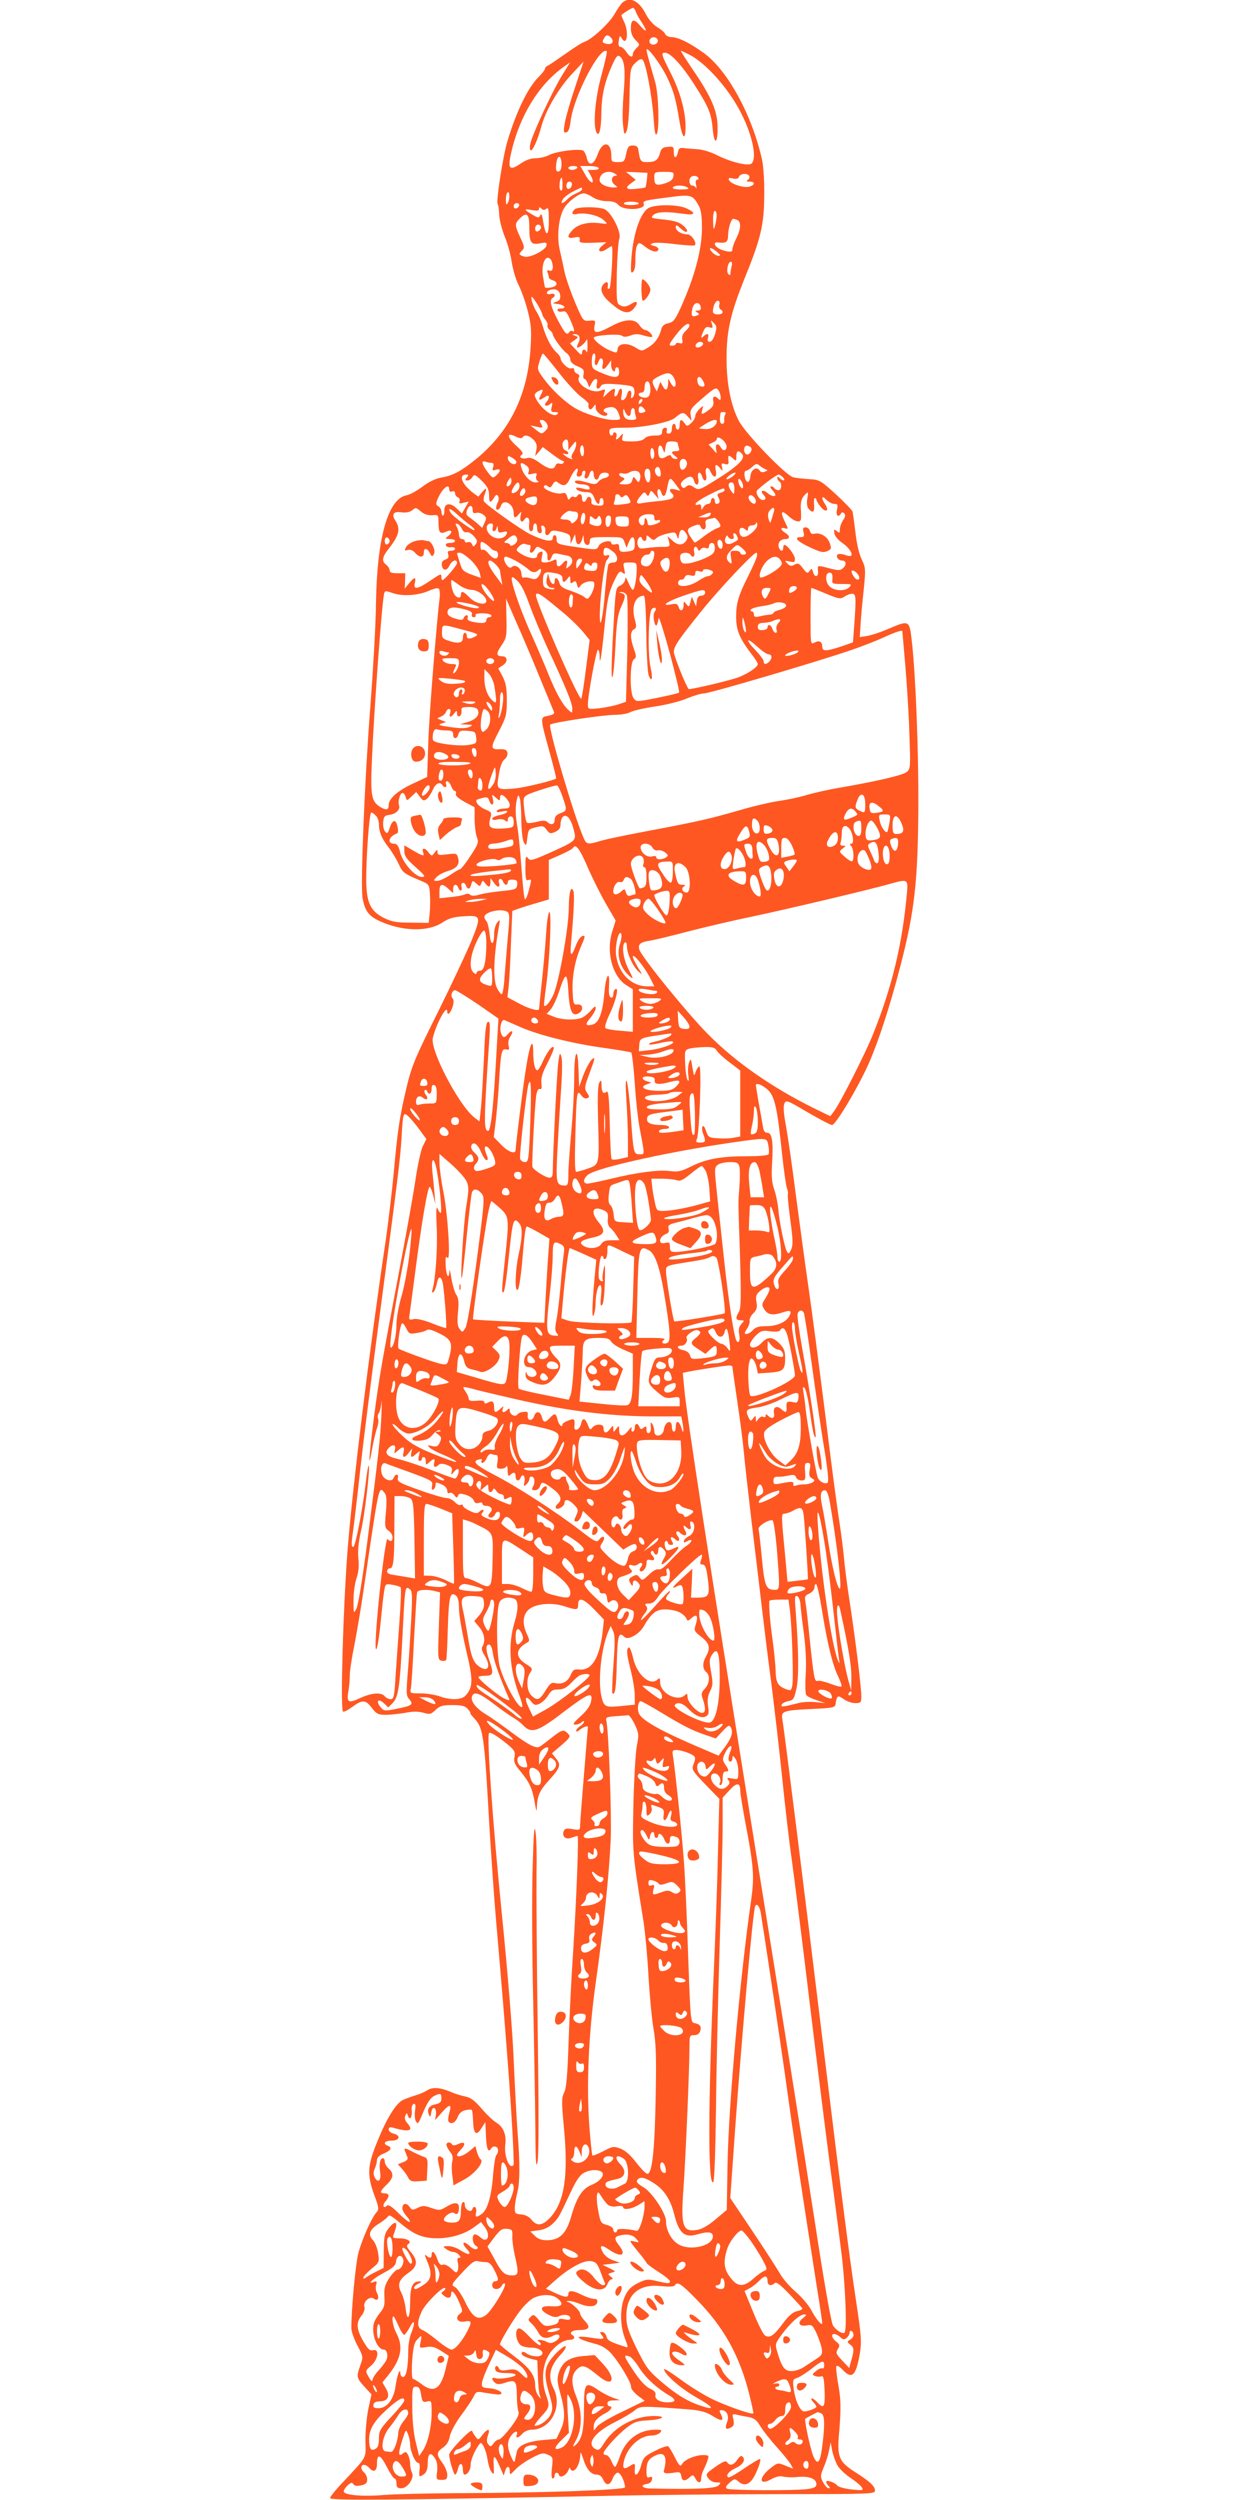 <?xml version="1.0" standalone="no"?>
<!DOCTYPE svg PUBLIC "-//W3C//DTD SVG 20010904//EN"
 "http://www.w3.org/TR/2001/REC-SVG-20010904/DTD/svg10.dtd">
<svg version="1.0" xmlns="http://www.w3.org/2000/svg"
 width="640pt" height="1280pt" viewBox="0 0 640 1280"
 preserveAspectRatio="xMidYMid meet">
<g transform="translate(0,1280) scale(0.1,-0.1)"
fill="#ff5722" stroke="none">
<path d="M3188 12788 c-8 -7 -27 -34 -41 -59 -27 -48 -117 -131 -154 -143 -13
-4 -57 -32 -100 -63 -43 -30 -83 -58 -90 -60 -7 -3 -13 -10 -13 -16 0 -5 -15
-24 -33 -42 -53 -52 -113 -175 -158 -325 -24 -78 -60 -311 -51 -325 4 -5 7
-30 8 -56 1 -25 14 -74 28 -110 15 -35 31 -94 36 -131 6 -37 21 -89 34 -115
14 -27 35 -85 47 -131 18 -70 21 -99 16 -185 -13 -243 -103 -430 -274 -573
-81 -66 -123 -89 -183 -99 -29 -5 -63 -21 -96 -46 -28 -21 -65 -42 -83 -45
-95 -19 -151 -219 -156 -554 -1 -107 -15 -346 -29 -530 -28 -353 -51 -907 -40
-975 11 -67 31 -95 88 -121 116 -53 247 -56 320 -8 31 21 57 29 102 32 98 7
99 4 50 -120 -24 -58 -102 -225 -174 -370 -118 -237 -134 -275 -161 -388 -35
-148 -46 -219 -66 -445 -9 -93 -27 -244 -40 -335 -85 -571 -168 -1247 -195
-1580 -23 -297 -38 -819 -24 -833 4 -4 25 7 47 23 53 39 69 38 101 -5 23 -30
33 -35 70 -35 23 0 68 5 99 10 39 8 68 8 94 1 34 -10 40 -8 63 14 22 21 36 25
86 25 48 0 65 -4 79 -20 10 -11 16 -20 13 -20 -4 0 7 -14 22 -30 44 -47 50
-88 75 -540 9 -146 24 -368 35 -495 57 -648 90 -1107 90 -1247 0 -5 -5 -8 -11
-8 -19 0 -38 64 -32 108 7 52 -10 93 -47 115 -16 10 -50 42 -75 72 -36 41 -56
56 -83 61 -21 4 -56 15 -80 26 -52 21 -90 23 -117 4 -11 -7 -38 -19 -60 -25
-22 -7 -50 -17 -62 -23 -35 -17 -81 -90 -128 -205 -54 -130 -57 -175 -19 -281
25 -66 25 -74 11 -90 -24 -26 -74 -139 -92 -207 -14 -50 -37 -295 -36 -387 0
-14 13 -53 30 -85 31 -58 31 -61 16 -103 -21 -59 -20 -65 21 -110 l36 -39 -17
-79 c-8 -43 -15 -115 -14 -161 2 -92 12 -73 -118 -213 -35 -36 -63 -72 -63
-78 0 -13 295 -11 1360 10 256 6 682 10 948 10 460 0 482 1 482 18 0 23 -28
48 -102 95 -82 52 -93 78 -82 197 11 135 10 175 -6 262 -7 43 -11 81 -7 84 4
4 18 -5 31 -19 48 -51 68 -32 88 80 10 63 9 89 -20 279 -33 219 -77 560 -162
1259 -99 815 -205 1660 -215 1717 -6 37 9 41 150 48 110 5 120 7 123 25 7 45
11 47 41 26 16 -12 43 -21 60 -21 28 0 31 3 31 33 0 47 -27 268 -56 462 -15
94 -30 211 -34 260 -5 50 -16 133 -24 185 -9 52 -41 295 -71 540 -31 245 -69
535 -85 645 -16 110 -45 324 -65 475 -19 151 -43 314 -52 362 -11 58 -13 94
-7 108 9 19 14 17 119 -45 61 -35 117 -65 125 -65 19 0 135 195 188 315 50
113 109 295 161 495 74 285 91 435 93 830 1 285 -14 663 -33 833 -13 114 -12
113 -121 67 -39 -17 -88 -33 -108 -36 l-38 -6 4 63 c2 35 9 115 16 177 11 108
10 115 -10 158 -13 26 -26 81 -32 137 -6 50 -13 99 -15 108 -3 8 -42 48 -86
89 -78 71 -84 74 -138 77 -31 2 -66 6 -79 9 -37 8 -243 221 -279 289 -41 79
-63 189 -63 320 0 141 20 228 90 404 86 210 102 280 103 431 1 72 -4 151 -12
185 -50 225 -176 456 -297 543 -73 53 -131 81 -165 82 -15 0 -29 7 -33 15 -3
9 -22 25 -41 36 -22 14 -45 40 -60 70 -34 65 -79 87 -117 57z m67 -47 c3 -11
17 -36 31 -56 31 -47 25 -56 -10 -15 -31 37 -46 32 -46 -16 0 -23 8 -43 24
-59 23 -23 23 -24 5 -41 -10 -9 -19 -23 -19 -31 0 -21 -16 -15 -34 12 -9 14
-22 25 -29 25 -9 0 -12 10 -9 31 4 26 6 29 14 15 28 -50 40 32 12 85 -8 17
-14 32 -12 33 24 18 54 36 60 36 3 0 9 -9 13 -19z m-125 -136 c17 -20 2 -36
-27 -29 -19 5 -21 10 -12 25 12 23 22 24 39 4z m236 -6 c9 -15 -11 -33 -30
-26 -9 4 -13 13 -10 22 7 17 30 20 40 4z m49 -194 c35 -73 45 -110 65 -232 14
-84 30 -96 30 -22 0 80 -28 181 -76 275 -48 95 -51 104 -29 104 27 0 83 -60
145 -155 77 -120 92 -154 99 -235 8 -85 26 -79 25 8 0 83 -32 157 -128 297
-35 52 -62 95 -60 95 3 0 22 -9 42 -19 88 -45 204 -176 267 -301 59 -116 82
-233 52 -258 -17 -14 -112 10 -181 46 -28 14 -71 27 -96 28 -25 2 -56 4 -70 6
-18 2 -25 -2 -28 -17 -7 -36 -22 -41 -22 -6 0 30 -2 32 -32 29 -25 -2 -33 -9
-39 -32 -10 -36 -24 -46 -66 -46 -33 0 -36 4 -45 65 -2 14 -11 20 -28 20 -21
0 -26 -6 -34 -42 -8 -40 -11 -43 -42 -43 -32 0 -34 2 -34 33 0 73 -45 78 -70
7 -19 -54 -45 -64 -55 -21 -3 16 -12 34 -18 39 -17 13 -135 -2 -174 -21 -18
-10 -49 -17 -69 -17 -25 0 -51 -9 -76 -26 -59 -41 -70 -30 -51 53 43 190 142
351 270 441 l32 23 -43 -70 c-49 -80 -151 -300 -161 -348 -4 -19 -2 -33 3 -33
11 0 36 56 56 130 23 81 89 192 156 263 l58 62 -43 -130 c-24 -71 -48 -154
-53 -183 -8 -46 -7 -53 7 -50 11 2 18 19 23 60 15 124 152 387 185 355 2 -3
-10 -58 -28 -124 -33 -120 -44 -260 -24 -293 13 -21 23 19 24 102 1 88 17 158
52 237 24 54 31 62 44 51 23 -19 28 -71 18 -187 -5 -59 -7 -133 -3 -163 5 -49
7 -53 17 -34 8 14 14 80 16 173 3 149 4 153 30 179 19 18 30 23 37 16 17 -17
48 -182 56 -295 5 -74 9 -97 17 -84 14 26 9 202 -8 263 -40 139 -45 158 -44
167 0 22 73 -75 104 -140z m-540 -446 c0 -22 -5 -35 -15 -37 -12 -2 -15 6 -12
38 5 50 27 49 27 -1z m80 -19 c-3 -5 -15 -10 -26 -10 -10 0 -19 5 -19 10 0 6
12 10 26 10 14 0 23 -4 19 -10z m110 0 c4 -6 -7 -10 -25 -10 l-31 0 16 -29
c25 -49 -1 -45 -28 4 l-26 45 44 0 c24 0 47 -4 50 -10z m85 -30 c10 -7 11 -10
2 -10 -22 0 -26 -30 -6 -45 18 -14 18 -14 -3 -15 -37 0 -73 18 -73 38 0 37 45
55 80 32z m162 -30 c-2 -19 -6 -37 -7 -39 -2 -2 -24 -6 -50 -8 -50 -6 -58 5
-22 30 l22 16 -25 21 -25 20 55 -2 55 -3 -3 -35z m136 18 c-2 -17 -14 -27 -41
-36 -47 -15 -57 -10 -57 29 0 28 1 29 51 29 47 0 50 -2 47 -22z m388 1 c3 -6
0 -15 -7 -20 -10 -6 -8 -9 9 -9 30 0 28 -18 -3 -26 -30 -7 -96 15 -103 35 -3
10 2 12 21 7 17 -4 27 -1 31 9 6 17 42 20 52 4z m-261 -9 c3 -5 1 -10 -5 -10
-8 0 -10 -10 -6 -27 3 -16 3 -22 0 -15 -3 6 -12 12 -20 12 -14 0 -20 31 -7 43
10 10 31 8 38 -3z m-695 -37 c0 -26 -3 -34 -11 -26 -9 9 -3 63 7 63 2 0 4 -17
4 -37z m48 0 c-5 -25 -28 -28 -28 -4 0 12 6 21 16 21 9 0 14 -7 12 -17z m592
-13 c11 -7 2 -10 -33 -10 -30 0 -46 4 -42 10 8 13 55 13 75 0z m-540 -9 c0 -5
-13 -14 -29 -21 -16 -6 -37 -20 -47 -31 -23 -25 -38 -24 -22 1 7 11 31 29 53
40 46 23 45 23 45 11z m-379 -68 c-9 -15 -10 -13 -11 13 0 17 3 34 8 38 11 12
14 -32 3 -51z m434 27 c18 -12 47 -20 73 -20 30 0 47 -6 59 -20 26 -30 141
-25 129 6 -6 16 2 18 136 35 108 14 115 11 146 -45 12 -22 16 -55 16 -116 -1
-112 -38 -248 -109 -406 -28 -61 -37 -73 -63 -79 -22 -4 -32 -14 -37 -33 -10
-40 -32 -71 -68 -92 -31 -19 -31 -19 -64 1 -42 26 -87 22 -91 -8 -3 -22 -4
-22 -40 -7 -36 15 -82 51 -82 65 0 12 130 22 144 10 9 -7 22 -7 44 1 23 9 40
9 68 0 21 -6 40 -9 42 -7 8 7 -19 35 -34 35 -7 0 -21 11 -30 25 -23 35 -74 33
-144 -5 -74 -40 -94 -40 -86 1 6 29 5 30 -26 27 -32 -3 -33 -2 -75 97 -23 55
-47 125 -53 155 -6 30 -17 80 -24 110 -16 67 -6 165 21 212 21 36 76 78 102
78 9 0 30 -9 46 -20z m235 -32 c0 -5 -18 -8 -41 -8 -24 0 -38 4 -34 10 7 11
75 9 75 -2z m-612 -10 c-6 -18 -28 -21 -28 -4 0 9 7 16 16 16 9 0 14 -5 12
-12z m139 -17 c11 9 13 -2 13 -62 0 -83 -16 -85 -29 -3 -5 34 -10 44 -15 32
-7 -15 -10 -15 -42 4 -43 25 -43 31 1 22 26 -4 35 -3 35 7 0 10 3 10 12 1 8
-8 15 -9 25 -1z m872 -38 c-1 -16 -5 -39 -9 -53 -6 -20 -8 -14 -9 28 -1 28 3
52 9 52 6 0 10 -12 9 -27z m-959 -55 c0 -81 8 -93 55 -84 32 6 36 5 33 -11 -4
-24 -86 -65 -113 -57 -29 9 -31 13 -13 30 15 15 14 21 -8 68 -29 62 -29 71 -4
96 37 37 50 26 50 -42z m1064 36 c22 -8 20 -47 -4 -94 -11 -22 -20 -47 -20
-56 0 -13 -6 -15 -32 -10 -33 7 -58 23 -58 38 0 5 6 8 13 7 46 -6 55 1 55 40
1 35 16 81 27 81 2 0 10 -3 19 -6z m-1004 -38 c0 -8 -7 -16 -15 -20 -10 -4
-15 1 -15 14 0 11 7 20 15 20 8 0 15 -6 15 -14z m901 -126 c18 -15 20 -19 8
-20 -9 0 -24 9 -34 20 -23 26 -4 26 26 0z m-847 -46 c12 -31 7 -56 -10 -50
-12 5 -15 2 -10 -10 3 -8 6 -19 6 -24 0 -5 9 -12 20 -15 30 -10 24 -32 -10
-37 -16 -3 -30 -2 -30 1 -1 3 -5 26 -9 50 -10 49 3 101 24 101 7 0 16 -7 19
-16z m922 -26 c-3 -13 -6 -30 -6 -37 0 -11 -3 -12 -11 -4 -12 12 -2 63 13 63
6 0 8 -10 4 -22z m-878 -149 c2 -20 -2 -28 -20 -34 -21 -7 -21 -8 10 -12 35
-5 45 -23 11 -23 -11 0 -17 -4 -14 -10 4 -6 15 -8 25 -5 15 5 23 -4 39 -41 23
-51 26 -68 12 -59 -5 3 -12 1 -16 -5 -12 -19 -21 -10 -58 59 -37 69 -46 105
-27 116 18 11 10 26 -10 20 -22 -7 -28 10 -7 19 28 12 52 1 55 -25z m-117 -46
c12 -21 24 -44 25 -51 1 -8 9 -21 17 -30 8 -10 13 -22 10 -28 -2 -6 3 -17 12
-24 8 -7 15 -16 15 -21 0 -14 49 -82 70 -96 11 -8 20 -23 20 -33 0 -13 12 -25
36 -35 31 -13 36 -19 32 -40 -3 -14 -1 -25 4 -25 5 0 12 -10 17 -22 l8 -22 12
22 c16 30 35 28 27 -3 -7 -27 8 -34 21 -11 6 11 25 13 88 8 74 -7 80 -9 83
-31 2 -13 -2 -28 -8 -35 -9 -8 -11 -6 -8 11 4 29 -15 31 -22 2 -3 -12 -12 -25
-19 -27 -11 -4 -13 3 -8 27 7 34 -8 43 -18 11 -3 -11 -10 -20 -15 -20 -4 0 -6
9 -3 20 7 26 -5 25 -35 -2 l-24 -23 6 23 c7 20 5 21 -19 12 -46 -18 -131 36
-110 70 4 6 -1 13 -9 16 -9 3 -16 12 -16 20 0 8 -6 11 -15 8 -15 -6 -54 31
-55 52 0 6 -9 19 -21 30 -26 23 -53 75 -70 134 -7 25 -21 57 -30 71 -18 26
-35 79 -26 79 3 0 15 -17 28 -37z m932 -2 c-3 -10 0 -22 6 -25 19 -12 12 -26
-14 -26 -14 0 -25 6 -25 13 0 28 13 57 25 57 8 0 11 -8 8 -19z m-95 -14 c2
-11 -3 -17 -15 -17 -15 0 -16 -2 -3 -10 12 -8 12 -10 -3 -16 -25 -9 -30 -1
-22 36 7 34 37 39 43 7z m73 -138 c-7 -23 -18 -39 -27 -39 -11 0 -13 6 -9 20
7 22 -5 26 -23 8 -15 -15 -15 -6 0 27 8 19 16 24 31 19 16 -5 18 -3 12 17 -7
22 -7 22 10 5 15 -15 16 -22 6 -57z m-131 43 c0 -5 -9 -17 -21 -28 -13 -12
-19 -27 -16 -42 4 -19 1 -23 -14 -19 -11 3 -19 1 -19 -4 0 -5 -9 -9 -20 -9
-18 0 -16 7 21 55 37 49 69 71 69 47z m-564 -56 c3 -8 1 -24 -6 -35 -6 -12 -7
-21 -3 -21 13 1 39 24 46 40 3 8 5 -5 5 -30 0 -25 -2 -39 -5 -32 -7 18 -23 15
-23 -5 -1 -14 -8 -10 -31 16 l-31 33 23 16 c21 15 22 16 3 23 -17 7 -17 8 -1
8 10 1 20 -5 23 -13z m634 -36 c0 -12 -28 -25 -36 -17 -9 9 6 27 22 27 8 0 14
-5 14 -10z m-740 -146 c41 -53 94 -110 117 -127 23 -16 40 -34 37 -38 -3 -5
-2 -14 2 -21 5 -7 11 -5 21 7 12 18 13 18 13 -3 0 -24 44 -52 58 -37 4 4 1 10
-5 12 -20 7 -15 20 8 26 31 8 46 -1 58 -34 10 -29 10 -29 -30 -29 -46 0 -149
32 -199 63 -50 31 -115 92 -156 148 -34 46 -34 49 -22 88 7 23 15 41 18 41 3
0 39 -44 80 -96z m187 66 c-7 -33 8 -41 18 -10 9 28 28 13 21 -16 -8 -30 7
-31 27 -1 l16 22 0 -27 c1 -25 21 -42 21 -18 0 6 5 10 10 10 6 0 10 -11 10
-25 0 -32 -23 -33 -91 -4 -47 20 -49 23 -49 60 0 22 5 39 11 39 7 0 9 -11 6
-30z m399 -87 c15 -20 18 -53 6 -53 -5 0 -14 10 -20 23 -11 22 -11 22 -11 -4
-1 -36 -13 -44 -27 -17 l-13 23 -9 -25 -9 -24 -12 21 c-16 32 -14 38 22 56 42
21 57 21 73 0z m154 -24 c13 -24 8 -34 -15 -26 -16 7 -21 47 -5 47 5 0 14 -9
20 -21z m-270 -44 c0 -20 -6 -35 -15 -39 -18 -6 -45 2 -45 15 0 5 7 9 15 9 9
0 15 9 15 23 0 13 3 27 6 30 13 13 24 -5 24 -38z m360 -39 c0 -16 -3 -17 -12
-8 -19 19 -31 14 -26 -12 4 -18 -2 -30 -23 -45 -36 -27 -42 -26 -33 2 7 22 6
22 -15 3 -11 -11 -21 -27 -21 -36 0 -9 -9 -25 -21 -36 -20 -18 -22 -18 -34 -1
-17 24 -25 21 -25 -8 0 -14 -4 -25 -10 -25 -5 0 -10 7 -10 15 0 8 -4 15 -10
15 -5 0 -10 -11 -10 -25 0 -16 -6 -25 -16 -25 -10 0 -14 6 -10 15 3 9 0 15 -9
15 -8 0 -15 -9 -15 -20 0 -17 -7 -20 -39 -20 -22 0 -44 -6 -51 -15 -8 -10 -31
-15 -65 -15 -50 0 -53 1 -48 23 4 20 3 21 -10 5 -17 -22 -28 -23 -21 -4 3 8 1
17 -5 21 -6 3 -11 1 -11 -4 0 -6 -4 -11 -10 -11 -5 0 -10 9 -10 20 0 18 7 20
77 20 93 0 230 27 258 50 37 31 45 32 66 8 l20 -23 -5 30 c-4 27 2 36 62 87
60 52 68 56 80 41 6 -9 12 -26 12 -37z m-919 16 c-17 -31 -13 -36 14 -18 19
13 25 13 25 3 0 -7 -5 -18 -12 -25 -17 -17 -2 -27 17 -12 14 12 15 10 10 -13
-6 -23 -4 -27 16 -27 17 0 20 -3 12 -11 -21 -21 -92 35 -114 91 -4 9 2 19 15
26 27 14 30 11 17 -14z m511 -44 c-7 -7 -12 -8 -12 -2 0 14 12 26 19 19 2 -3
-1 -11 -7 -17z m17 -32 c9 -11 7 -15 -9 -19 -15 -4 -20 0 -20 14 0 22 13 25
29 5z m-79 -36 c5 0 10 9 10 20 0 11 5 20 10 20 6 0 10 -6 10 -14 0 -8 3 -21
6 -30 5 -12 -1 -16 -24 -16 -30 0 -43 15 -41 48 0 12 3 10 9 -5 5 -13 14 -23
20 -23z m493 8 c-4 -7 -6 -21 -5 -30 2 -10 -3 -18 -10 -18 -9 0 -13 10 -12 28
3 34 1 32 20 32 10 0 12 -4 7 -12z m-913 -47 c7 -15 6 -23 -6 -35 -20 -20 -21
-20 -52 5 l-27 21 33 -7 c32 -7 33 -6 23 14 -10 17 -9 21 3 21 9 0 20 -9 26
-19z m870 12 c-1 -23 -29 -42 -58 -40 -18 1 -32 3 -32 5 0 1 15 11 33 22 33
20 57 26 57 13z m-995 -83 c10 16 33 12 56 -11 16 -16 20 -29 15 -53 l-6 -31
20 23 19 23 47 -35 c26 -20 51 -36 56 -36 5 0 7 -4 3 -10 -3 -5 -12 -7 -20 -4
-8 4 -18 -1 -21 -10 -9 -24 -35 -19 -82 15 -28 21 -48 28 -62 24 -26 -8 -48 4
-29 16 11 7 4 18 -29 48 -48 44 -49 70 -2 46 18 -9 31 -11 35 -5z m1029 -16
c9 -8 16 -22 16 -29 0 -24 -18 -27 -30 -5 -14 26 -30 17 -23 -13 4 -22 4 -22
-17 3 l-22 24 21 10 c12 5 21 13 21 18 0 13 17 9 34 -8z m-794 -21 l0 -28 20
25 c18 23 20 24 20 5 0 -11 -7 -30 -15 -41 -8 -12 -11 -24 -8 -28 14 -13 -14
-5 -33 10 -16 13 -16 15 -1 10 21 -7 23 10 2 18 -15 5 -21 37 -8 49 14 14 23
6 23 -20z m560 8 c0 -5 3 -16 6 -25 4 -12 0 -16 -15 -16 -26 0 -27 -8 -3 -26
15 -12 15 -13 0 -14 -9 0 -18 6 -21 13 -3 9 -9 9 -26 -1 -28 -17 -41 -8 -41
29 0 34 14 38 25 7 7 -21 8 -20 12 10 4 28 8 32 34 32 16 0 29 -4 29 -9z
m-480 -42 c0 -17 -4 -28 -10 -24 -5 3 -10 17 -10 31 0 13 5 24 10 24 6 0 10
-14 10 -31z m857 16 c5 -16 -14 -38 -26 -31 -18 12 -13 48 6 44 9 -2 18 -7 20
-13z m-497 -31 c0 -13 -4 -24 -10 -24 -5 0 -10 14 -10 31 0 17 4 28 10 24 6
-3 10 -17 10 -31z m450 1 c19 -22 -23 -63 -133 -131 -86 -54 -89 -55 -114 -39
-20 13 -27 14 -39 4 -13 -10 -17 -10 -25 2 -6 10 -3 19 12 32 28 22 45 22 52
-3 9 -34 29 -24 22 10 -7 34 10 42 20 10 10 -32 27 -24 20 9 -8 37 9 48 23 16
16 -36 35 -32 27 5 -7 34 1 38 22 13 13 -17 14 -16 10 5 -5 19 -2 22 15 16 15
-4 19 -2 18 13 -4 33 0 36 20 18 20 -18 20 -17 20 8 0 30 11 34 30 12z m-1159
-48 c-12 -12 -41 8 -41 29 0 12 5 11 26 -2 17 -11 22 -20 15 -27z m875 8 c7
-18 -14 -47 -27 -39 -5 3 -9 16 -9 30 0 27 27 34 36 9z m-1000 -5 c11 0 13 -6
9 -21 -6 -18 -4 -20 14 -14 26 8 27 -6 2 -29 -17 -16 -20 -15 -45 18 -29 39
-34 61 -10 52 9 -3 22 -6 30 -6z m179 -14 c12 -8 16 -19 12 -31 -6 -15 -3 -16
19 -11 22 6 25 4 20 -10 -4 -10 -1 -21 6 -26 9 -5 6 -8 -9 -8 -26 0 -58 31
-72 71 -11 32 -4 36 24 15z m1225 -19 c12 -4 12 -6 -4 -12 -11 -5 -21 -3 -26
5 -15 24 -45 7 -48 -28 -2 -20 -8 -32 -15 -29 -15 5 -22 57 -7 57 6 0 20 9 32
20 18 17 24 18 37 6 9 -7 23 -16 31 -19z m-538 -12 c3 -16 1 -25 -7 -25 -15 0
-28 28 -19 41 10 16 22 9 26 -16z m-427 -5 c-5 -14 -2 -20 9 -20 9 0 16 7 16
15 0 8 5 15 11 15 6 0 8 -9 4 -20 -4 -12 -2 -20 5 -20 7 0 14 9 17 20 7 26 23
26 23 1 0 -28 20 -37 27 -12 4 14 13 21 30 21 29 0 27 -23 -3 -28 -10 -2 -25
-11 -31 -19 -11 -14 -19 -14 -51 -5 -48 15 -75 15 -67 2 3 -5 19 -10 35 -10
16 0 32 -5 35 -11 11 -17 1 -19 -33 -10 -18 5 -32 6 -32 1 0 -11 26 -20 57
-20 18 0 28 -8 36 -30 12 -32 27 -40 27 -15 0 8 5 15 10 15 6 0 10 -9 10 -21
0 -17 -5 -20 -32 -17 -24 2 -32 7 -30 20 3 22 -16 34 -24 14 -9 -23 -24 -20
-24 4 0 21 -15 27 -25 10 -4 -6 -11 -7 -17 -4 -6 4 -14 0 -19 -7 -7 -11 -10
-9 -15 8 -5 18 -11 22 -29 17 -28 -7 -99 22 -90 36 5 8 11 8 20 0 10 -9 16 -6
25 10 8 14 15 18 23 12 34 -26 47 -22 68 23 21 45 46 63 34 25z m375 -15 c0
-36 -13 -47 -24 -19 -11 28 -6 54 9 54 10 0 15 -11 15 -35z m-54 10 c4 -8 3
-22 0 -32 -6 -15 -8 -14 -20 2 -12 17 -13 17 -19 -4 -4 -16 -13 -21 -39 -21
-31 1 -32 2 -14 15 17 13 17 15 3 21 -23 8 -22 27 1 20 9 -3 24 -1 32 4 22 14
50 12 56 -5z m474 -15 c-14 -10 -27 -16 -30 -13 -6 6 30 33 44 33 6 0 0 -9
-14 -20z m-1360 -5 c-10 -12 -10 -15 3 -15 9 0 21 8 26 18 9 15 14 13 48 -20
29 -29 37 -45 37 -73 0 -40 6 -44 25 -14 10 17 15 19 21 9 5 -8 4 -22 -1 -31
-5 -10 -9 -22 -9 -28 0 -19 18 -12 25 9 12 39 65 11 65 -36 0 -28 8 -30 27 -6
13 15 14 15 8 -10 -5 -27 7 -38 20 -18 11 18 26 10 25 -12 -3 -36 -1 -48 10
-48 6 0 10 9 10 20 0 11 5 20 10 20 6 0 10 -11 10 -25 0 -15 6 -25 14 -25 9 0
12 7 9 21 -4 16 -2 20 8 17 8 -3 13 -15 11 -26 -4 -25 13 -30 25 -8 7 11 17
12 56 3 40 -10 47 -15 48 -37 l0 -25 12 25 11 25 4 -28 c4 -33 24 -31 33 4 7
24 7 24 8 -3 1 -32 31 -40 31 -8 0 18 7 20 84 20 83 0 84 0 94 -27 l10 -28 11
28 c15 37 31 34 31 -7 0 -30 -3 -34 -32 -39 -40 -6 -48 -2 -48 23 0 13 -5 17
-20 13 -12 -3 -20 0 -20 6 0 20 -54 8 -65 -15 -10 -20 -13 -20 -100 -7 -111
16 -115 17 -115 43 0 11 -4 20 -10 20 -5 0 -10 -7 -10 -16 0 -22 -46 -13 -116
21 -48 24 -222 147 -236 168 -3 6 -2 21 3 34 14 37 10 40 -12 14 l-20 -24 -26
19 c-58 44 -78 94 -36 94 13 0 13 -3 3 -15z m1620 0 c15 -18 -1 -20 -18 -3 -9
9 -12 9 -12 1 0 -7 5 -15 10 -18 15 -9 12 -45 -4 -45 -8 0 -18 5 -21 10 -3 6
-11 10 -17 10 -6 0 -4 -8 5 -18 10 -10 17 -22 17 -25 0 -13 -23 -7 -42 10 -20
18 -39 10 -20 -9 16 -16 15 -28 -3 -28 -18 0 -40 39 -28 50 27 27 100 80 109
80 6 0 17 -7 24 -15z m-1399 -38 c-17 -17 -24 -1 -9 22 11 18 14 19 16 5 2 -9
-1 -21 -7 -27z m850 1 l23 -31 -27 7 c-28 7 -35 -2 -16 -21 20 -20 1 -31 -63
-38 -35 -3 -75 -8 -90 -11 -33 -7 -35 5 -8 37 16 20 21 22 29 9 8 -12 11 -12
17 4 7 17 8 17 26 -5 l20 -24 -5 22 c-6 29 9 40 18 13 10 -31 22 -24 30 17 12
63 15 65 46 21z m342 2 c3 -11 2 -20 -3 -20 -8 0 -20 24 -20 41 0 17 17 1 23
-21z m-1143 -10 c0 -10 -9 -24 -20 -30 -24 -13 -27 0 -8 30 16 25 28 26 28 0z
m1100 -12 c-1 -31 -1 -32 -15 -14 -19 25 -19 46 0 46 10 0 15 -10 15 -32z
m-1460 -4 c0 -10 6 -14 15 -10 9 3 15 0 15 -10 0 -8 6 -17 14 -20 8 -3 12 -12
9 -20 -4 -12 0 -14 21 -8 l26 6 -17 -30 -18 -31 -26 25 c-34 33 -64 28 -64 -9
1 -15 -3 -27 -7 -27 -4 0 -8 9 -8 20 0 10 -7 23 -16 28 -13 7 -13 13 -3 38 24
54 59 83 59 48z m390 -8 c0 -15 -18 -31 -26 -23 -7 7 7 37 17 37 5 0 9 -6 9
-14z m1020 5 c0 -5 -9 -11 -21 -14 -17 -5 -19 -9 -10 -25 10 -19 6 -32 -11
-32 -4 0 -8 7 -8 15 0 8 -4 15 -10 15 -5 0 -10 -7 -10 -15 0 -8 -7 -15 -15
-15 -7 0 -19 -8 -24 -17 -10 -17 -10 -17 -11 1 0 12 -5 16 -16 12 -10 -4 -14
-1 -12 6 3 7 33 27 69 45 70 35 79 37 79 24z m423 -46 c-3 -21 -1 -41 7 -50
21 -25 32 -17 28 20 -2 19 0 35 4 35 4 0 8 -4 8 -9 0 -4 9 -20 21 -35 25 -32
47 -24 25 10 -23 34 -20 52 4 26 12 -12 30 -22 41 -22 18 0 20 -4 14 -30 -6
-30 7 -42 21 -19 4 7 9 8 17 0 7 -7 5 -18 -7 -35 -9 -14 -16 -35 -16 -47 0
-18 -2 -20 -16 -8 -14 11 -15 10 -12 -11 2 -14 18 -34 38 -48 34 -22 58 -57
48 -67 -3 -3 -16 -2 -29 3 -13 5 -29 7 -36 5 -18 -6 -4 -33 18 -33 23 0 25
-23 3 -41 -12 -10 -24 -10 -59 -1 -72 19 -70 19 -67 -10 4 -33 -17 -38 -25 -7
-6 20 -7 20 -18 6 -10 -15 -14 -13 -34 13 -19 26 -25 29 -43 19 -16 -9 -24 -8
-37 6 -15 15 -14 16 12 10 23 -6 27 -4 27 13 0 20 -39 72 -54 72 -3 0 -6 -7
-6 -15 0 -22 -17 -18 -23 4 -6 23 10 41 35 41 24 0 23 17 -2 32 -25 16 -26 31
-1 23 18 -5 18 -4 -1 35 -25 51 -17 62 20 27 30 -28 61 -36 63 -14 1 6 1 31
-1 55 -1 30 4 49 16 63 23 25 24 25 17 -16z m-958 15 c5 -8 11 -8 20 0 10 9
16 6 25 -10 14 -27 15 -26 -38 -33 -36 -4 -42 -3 -38 10 3 8 6 21 6 29 0 16
16 19 25 4z m695 -26 c0 -18 -14 -18 -30 1 -16 19 -3 40 16 24 8 -6 14 -18 14
-25z m-1120 7 c0 -26 -15 -34 -40 -21 -25 13 -26 27 -2 33 34 9 42 7 42 -12z
m-330 -52 c0 -15 5 -19 18 -15 9 3 26 -1 36 -9 17 -13 18 -18 7 -41 l-12 -27
-22 20 c-12 11 -32 26 -43 34 -17 11 -19 19 -13 37 10 28 29 29 29 1z m-262
-10 c16 -13 37 -19 57 -17 29 3 30 2 30 -39 1 -52 8 -59 40 -45 30 14 35 -3 8
-24 -16 -12 -15 -13 10 -14 15 0 27 -4 27 -10 0 -5 -12 -10 -26 -10 -16 0 -24
-5 -21 -12 2 -7 14 -12 25 -10 12 2 22 -2 22 -7 0 -6 -9 -11 -21 -11 -16 0
-19 -4 -14 -19 4 -14 0 -21 -15 -26 -14 -5 -20 -14 -18 -28 4 -30 26 -32 39
-3 13 27 39 36 39 13 0 -12 -64 -87 -75 -87 -3 0 -5 7 -5 15 0 20 -1 20 -60
-20 -63 -43 -85 -45 -76 -10 8 33 -3 32 -30 -2 l-22 -27 2 39 1 40 -40 0 c-29
0 -40 4 -40 15 0 8 -8 21 -17 28 -25 18 -22 39 11 81 55 70 63 103 35 146 -21
32 -9 48 31 42 21 -3 40 0 52 8 23 18 20 19 51 -6z m247 -66 c16 -12 27 -24
24 -27 -6 -6 -109 68 -121 88 -18 28 -5 26 30 -5 20 -19 50 -44 67 -56z m1555
60 c-5 -16 -10 -35 -13 -43 -3 -10 -7 -5 -12 13 -5 17 -3 33 5 42 20 24 30 17
20 -12z m-1014 7 c19 0 18 -35 -3 -51 -13 -11 -17 -11 -20 -1 -3 6 -16 12 -29
12 -13 0 -24 2 -24 5 0 13 37 43 48 39 8 -2 20 -4 28 -4z m48 -44 c-4 -17 -10
-24 -16 -18 -5 5 -6 21 -2 36 4 17 10 24 16 18 5 -5 6 -21 2 -36z m641 25 c-3
-6 -18 -11 -33 -10 l-27 1 30 13 c32 14 41 13 30 -4z m-285 -11 c0 -13 5 -17
15 -14 8 4 15 2 15 -4 0 -10 -50 -27 -60 -20 -3 2 -5 8 -5 15 0 6 -4 15 -8 19
-4 4 -7 -2 -7 -14 0 -23 -14 -29 -25 -12 -14 23 5 45 40 47 28 1 35 -2 35 -17z
m-290 0 c7 12 10 11 16 -3 11 -31 -2 -46 -33 -38 -15 4 -27 10 -25 14 1 4 2
14 2 23 0 14 3 14 16 3 13 -10 17 -10 24 1z m68 -17 c-4 -39 -28 -42 -28 -4 0
21 5 31 16 31 11 0 14 -8 12 -27z m92 -4 c0 -24 -4 -26 -32 -25 -27 1 -34 6
-36 27 -3 23 0 25 33 25 31 0 35 -3 35 -27z m456 4 c18 -24 17 -31 -6 -38 -11
-4 -41 -22 -66 -41 -25 -20 -47 -34 -48 -32 -44 60 -45 70 -5 85 25 10 31 9
36 -3 9 -24 31 -16 26 10 -4 19 0 25 18 29 13 2 26 5 28 6 2 0 10 -7 17 -16z
m177 -58 c-34 -30 -59 -32 -66 -5 -6 25 9 36 28 20 12 -10 15 -9 15 4 0 9 8
16 20 16 11 0 21 6 21 13 1 6 3 4 6 -5 3 -11 -7 -28 -24 -43z m-1488 17 c6
-13 16 -20 24 -17 7 3 24 -6 36 -19 19 -21 21 -28 11 -42 -12 -15 -13 -15 -19
-1 -4 10 -13 14 -22 11 -8 -3 -15 -1 -15 5 0 6 -7 11 -15 11 -8 0 -15 9 -15
21 0 11 -5 30 -11 41 -9 16 -8 19 3 16 7 -2 17 -14 23 -26z m158 8 c-3 -11 -1
-20 5 -20 6 0 13 8 15 18 4 13 5 11 6 -6 1 -19 5 -21 26 -16 20 5 24 3 19 -10
-9 -22 -43 -30 -70 -15 -38 20 -44 69 -9 69 8 0 11 -7 8 -20z m991 -33 c8 -12
8 -22 0 -34 -17 -27 -43 -27 -71 -1 l-25 23 7 -27 c7 -27 6 -28 -36 -28 -24 0
-60 -3 -80 -6 -32 -5 -38 -3 -44 16 -8 24 14 56 22 33 7 -19 23 -16 23 4 0 15
1 15 18 0 16 -14 20 -15 33 -2 8 8 33 18 56 23 37 9 42 8 49 -12 6 -19 7 -19
11 7 5 30 20 32 37 4z m260 -13 c7 -19 9 -17 -23 -34 -28 -14 -47 0 -36 27 5
12 9 14 12 6 3 -7 12 -13 20 -13 9 0 13 6 9 15 -3 8 -1 15 3 15 5 0 12 -7 15
-16z m-1127 -10 c4 -11 -1 -22 -13 -31 -12 -8 -20 -10 -22 -3 -2 5 -11 10 -20
10 -14 1 -12 5 7 20 28 24 40 25 48 4z m-652 -14 c0 -7 -6 -15 -12 -17 -8 -3
-13 4 -13 17 0 13 5 20 13 18 6 -3 12 -11 12 -18z m1705 -21 c0 -10 -4 -19 -9
-19 -12 0 -23 29 -15 41 8 14 24 0 24 -22z m-1190 -13 c7 -9 19 -16 26 -16 8
0 14 -9 14 -20 0 -28 -25 -25 -49 6 -11 14 -25 23 -31 19 -6 -4 -10 4 -10 20
0 22 3 24 18 16 10 -5 24 -17 32 -25z m201 14 c6 0 7 -9 4 -20 -8 -25 10 -27
24 -2 9 16 12 16 38 1 19 -10 27 -22 26 -37 -3 -28 13 -29 22 -2 5 15 13 19
31 15 13 -3 35 -7 49 -10 29 -6 34 -36 8 -56 -15 -13 -16 -12 -11 9 7 25 -4
29 -22 7 -17 -21 -30 -19 -30 5 0 17 -3 19 -19 10 -11 -5 -29 -10 -41 -10 -19
0 -21 4 -15 30 5 25 4 29 -9 24 -9 -3 -16 -13 -16 -21 0 -19 -47 -12 -85 13
-24 16 -25 18 -8 36 9 10 23 16 31 13 7 -3 18 -5 23 -5z m949 -17 c-1 -23 -9
-32 -48 -50 -26 -12 -64 -24 -84 -27 -30 -4 -38 -1 -43 15 -4 10 -3 23 0 29 8
13 42 13 50 0 12 -20 25 -9 19 15 -6 25 10 36 19 13 4 -10 7 -10 15 0 5 7 16
10 25 6 12 -4 17 -1 17 10 0 9 7 16 15 16 10 0 15 -10 15 -27z m140 0 c24 -21
26 -33 5 -33 -8 0 -15 5 -15 10 0 6 -12 10 -26 10 -25 0 -26 -2 -21 -36 5 -30
4 -34 -8 -24 -21 18 -18 38 10 65 29 30 29 30 55 8z m-657 -21 c23 -21 22 -52
-2 -52 -11 0 -23 -4 -26 -10 -3 -5 -11 -67 -17 -137 -10 -128 -26 -204 -27
-135 -2 82 22 278 35 293 18 20 18 33 -1 25 -10 -3 -15 1 -15 13 0 34 15 35
53 3z m207 -6 c0 -32 -20 -66 -39 -66 -11 0 -23 5 -26 10 -11 18 6 50 26 50
10 0 19 5 19 10 0 6 5 10 10 10 6 0 10 -6 10 -14z m-940 -33 c22 -21 42 -50
46 -65 l6 -27 -48 17 c-42 16 -48 22 -60 62 -8 25 -14 46 -14 48 0 1 7 2 15 2
9 0 33 -17 55 -37z m1464 15 c-3 -13 -22 -54 -41 -93 -52 -103 -64 -143 -64
-212 0 -69 17 -110 75 -187 20 -25 36 -50 36 -56 0 -17 -64 -58 -115 -73 -67
-21 -236 -59 -239 -55 -15 17 -76 171 -76 190 0 28 22 61 142 210 88 110 265
298 280 298 5 0 6 -10 2 -22z m-1232 -20 c23 -13 49 -31 60 -40 21 -21 39 -23
56 -6 17 17 16 -12 -2 -35 -10 -13 -19 -15 -37 -9 -13 5 -30 7 -36 5 -8 -3
-13 4 -13 18 0 28 -30 52 -48 37 -9 -8 -16 -6 -27 8 -17 23 -19 44 -4 44 5 0
28 -10 51 -22z m786 -24 c-4 -37 -25 -42 -40 -9 -11 24 -10 29 7 41 24 18 38
5 33 -32z m569 27 c10 -15 8 -22 -10 -39 -27 -24 -87 -55 -94 -48 -11 10 8 58
32 82 29 29 56 31 72 5z m-1017 1 c0 -5 -7 -17 -15 -28 -14 -19 -14 -19 -15 2
0 11 3 24 7 27 9 10 23 9 23 -1z m-440 -24 c11 -12 20 -25 20 -29 0 -3 3 -22
6 -40 l6 -34 -36 49 c-36 49 -45 76 -26 76 5 0 18 -10 30 -22z m490 1 c0 6 7
11 16 11 10 0 14 -7 12 -22 -2 -18 -9 -23 -32 -21 -35 3 -40 7 -32 29 5 13 9
14 21 4 10 -9 15 -9 15 -1z m230 -21 c0 -48 -11 -108 -20 -108 -4 0 -15 17
-23 38 -11 26 -16 31 -16 16 -1 -12 -11 -25 -25 -32 -21 -9 -23 -18 -30 -119
-15 -249 -18 -358 -11 -350 5 4 12 76 16 160 6 121 12 161 28 197 25 55 26 67
4 73 -17 4 -17 5 -1 6 10 0 22 -7 27 -16 5 -11 6 -124 3 -282 l-7 -264 -38
-13 c-20 -7 -64 -16 -97 -20 -58 -6 -60 -6 -60 17 -1 46 44 288 52 283 4 -3 8
-17 8 -31 0 -64 10 -4 25 147 14 141 21 173 46 228 26 55 32 62 46 50 14 -11
15 -9 9 20 -7 31 -7 32 28 32 34 0 36 -2 36 -32z m389 -14 c7 -6 -11 -24 -24
-24 -8 0 -31 -11 -51 -25 -45 -30 -108 -35 -102 -7 2 9 10 16 16 14 7 -1 15 5
18 13 4 10 14 13 30 9 18 -5 24 -2 24 11 0 12 5 15 20 10 12 -4 20 -2 20 5 0
10 36 6 49 -6z m745 -17 c15 -24 -3 -35 -20 -13 -8 11 -14 24 -14 29 0 13 22
3 34 -16z m-1545 7 c21 -5 31 -12 31 -25 0 -24 9 -24 26 -1 12 16 13 15 14 -7
0 -19 3 -21 14 -12 11 9 15 7 20 -11 6 -22 7 -22 20 -5 8 10 27 19 42 20 25 2
29 -1 26 -23 -1 -13 -10 -35 -18 -48 -14 -21 -17 -22 -32 -9 -9 8 -41 22 -70
32 -40 13 -53 22 -58 41 -7 26 -24 33 -24 9 0 -26 -19 -17 -27 13 l-7 27 -6
-25 c-8 -28 5 -50 28 -50 8 0 13 -2 10 -5 -3 -4 -17 -3 -32 1 -21 5 -26 12
-26 38 0 48 8 52 69 40z m1413 -28 c-3 -25 -1 -26 50 -26 49 0 51 -1 36 -17
-21 -21 -74 -19 -99 3 -28 25 -24 81 5 71 6 -2 10 -16 8 -31z m-933 -44 c18
-34 10 -34 -27 -1 -24 22 -31 35 -27 50 6 19 7 19 24 -3 10 -13 24 -34 30 -46z
m-619 -86 c18 -50 59 -149 92 -221 96 -206 128 -285 128 -312 0 -26 0 -26 -21
-7 -29 27 -62 86 -99 177 -17 43 -55 132 -84 197 -53 114 -106 264 -106 297 0
13 7 10 29 -11 19 -18 40 -60 61 -120z m-360 99 c19 -14 47 -25 64 -25 31 0
76 -33 76 -57 0 -25 -55 -14 -85 17 -32 33 -45 38 -45 15 0 -24 -26 -17 -38
10 -11 24 -16 65 -9 65 2 0 18 -11 37 -25z m158 -35 c12 -18 22 -37 22 -43 0
-16 -40 25 -57 57 -21 40 5 30 35 -14z m1572 20 c0 -5 -9 -14 -20 -20 -15 -8
-20 -8 -20 3 0 8 3 17 7 20 10 10 33 8 33 -3z m-1829 -17 c1 -10 1 -21 1 -24
-17 -140 -55 -612 -59 -745 l-6 -182 -79 -37 c-75 -36 -118 -75 -118 -107 0
-25 -12 -28 -41 -11 -47 28 -53 57 -45 236 9 229 50 797 62 853 4 21 5 21 46
7 48 -17 128 -12 181 11 44 19 57 19 58 -1z m1683 -14 c-12 -25 -18 -29 -25
-18 -17 28 -10 49 16 49 25 0 25 0 9 -31z m296 1 c65 -27 74 -28 93 -15 12 8
29 15 39 15 21 0 22 -15 12 -158 l-7 -91 -60 -21 c-77 -25 -97 -26 -97 -1 0
26 -15 34 -40 21 -20 -11 -20 -8 -20 135 0 80 2 145 4 145 2 0 36 -13 76 -30z
m-620 5 c0 -8 -9 -15 -19 -15 -14 0 -21 -8 -23 -27 l-4 -28 -11 25 -11 25 -7
-28 c-7 -26 -8 -26 -21 -10 -13 17 -13 17 -14 -4 0 -30 -17 -38 -25 -12 -6 17
-12 20 -37 15 -61 -12 -21 16 62 44 99 34 110 35 110 15z m-712 -114 c29 -25
68 -63 87 -86 l34 -42 -19 -148 c-10 -81 -21 -149 -24 -152 -11 -12 -240 511
-232 532 6 17 29 1 154 -104z m36 91 c-1 -7 -2 -21 -2 -32 -3 -35 -21 -21 -19
15 1 19 7 33 12 32 6 -2 10 -9 9 -15z m375 -183 c1 -105 7 -202 12 -216 16
-43 23 -16 10 39 -16 67 -11 282 6 299 16 16 29 4 15 -13 -6 -8 -7 -26 -3 -48
8 -35 16 -29 23 15 2 11 27 -69 57 -178 29 -109 51 -200 48 -203 -2 -3 -53
-15 -112 -27 -105 -21 -107 -21 -121 -2 -21 28 -19 184 1 199 14 10 14 16 0
55 -19 56 -19 88 1 99 13 7 14 15 4 51 -18 67 2 119 46 121 7 0 11 -63 13
-191z m-547 -224 c39 -93 72 -175 75 -182 3 -7 -9 -14 -31 -18 -42 -8 -42 -4
10 -194 19 -69 33 -125 31 -127 -11 -10 -160 -46 -211 -51 -94 -8 -95 -7 -82
71 7 43 17 70 30 79 10 7 16 22 14 33 -3 15 -12 19 -41 18 -47 -2 -47 8 1 99
34 66 37 79 37 152 0 63 -5 89 -22 122 l-22 41 24 16 c27 18 24 46 -5 46 -30
0 -31 14 -2 56 25 37 27 45 25 139 l-2 100 50 -115 c28 -63 83 -191 121 -285z
m-347 371 c31 -8 44 -15 35 -19 -8 -4 -42 2 -75 12 -67 21 -38 26 40 7z m1610
-6 c0 -8 -15 -18 -32 -22 -18 -5 -33 -12 -33 -16 0 -4 -8 -8 -17 -9 -10 0 -33
-4 -50 -8 -27 -6 -33 -4 -33 9 0 9 -5 16 -11 16 -5 0 -8 4 -4 9 3 6 27 13 53
17 26 3 54 10 62 14 21 12 65 5 65 -10z m-1642 -21 c27 -7 37 -15 33 -25 -3
-8 1 -14 10 -14 8 0 12 5 9 10 -4 6 10 10 34 10 22 0 43 -4 46 -10 3 -5 -1
-10 -9 -10 -9 0 -16 -7 -16 -15 0 -16 -19 -19 -69 -9 -22 5 -30 11 -27 20 3 8
1 14 -5 14 -5 0 -12 -6 -15 -14 -4 -11 -13 -12 -37 -5 -39 11 -51 23 -44 43 7
19 37 20 90 5z m1436 -104 c1 -16 -1 -17 -9 -5 -5 8 -9 29 -9 45 1 29 1 29 9
5 4 -14 8 -34 9 -45z m167 36 c-9 -10 -14 -25 -10 -35 3 -9 1 -16 -4 -16 -6 0
-14 9 -17 20 -7 22 -25 27 -25 8 0 -7 -11 -14 -25 -14 -18 -2 -25 3 -25 17 0
14 7 19 28 20 15 0 36 4 47 9 37 16 50 12 31 -9z m-1602 -39 c63 -17 68 -20
49 -31 -29 -15 -43 -14 -43 4 0 8 -4 15 -10 15 -5 0 -10 -11 -10 -25 0 -28
-24 -33 -78 -14 -27 9 -30 15 -29 45 2 40 -5 40 121 6z m2236 -4 c0 -2 7 -79
15 -173 8 -93 18 -251 21 -350 6 -170 6 -181 -13 -197 -19 -17 -152 -48 -355
-83 -51 -9 -124 -25 -163 -37 -38 -11 -100 -24 -137 -29 -37 -5 -130 -26 -207
-49 -154 -44 -202 -55 -471 -106 -102 -19 -207 -41 -234 -49 -69 -21 -74 -20
-91 22 -51 121 -180 562 -168 573 12 11 272 50 332 50 29 0 64 6 79 14 15 8
72 21 127 29 55 8 128 26 162 41 34 14 74 26 89 26 29 0 599 168 759 224 55
19 129 48 165 65 57 26 90 36 90 29z m-685 -118 c18 0 20 -21 3 -38 -16 -16
-28 -15 -28 2 0 7 -18 32 -40 55 -55 56 -51 73 5 22 24 -22 51 -41 60 -41z
m-1642 10 c8 0 8 -3 0 -11 -13 -13 -43 -5 -43 12 0 6 7 8 16 5 9 -3 21 -6 27
-6z m1792 1 c-12 -12 -65 -25 -65 -17 0 8 39 24 60 25 9 1 10 -2 5 -8z m-1735
-54 c0 -13 -7 -32 -15 -43 -17 -22 -20 -12 -5 17 9 17 7 19 -18 19 -16 0 -35
7 -42 15 -11 13 -6 15 34 15 41 0 46 -2 46 -23z m180 8 c0 -8 -9 -15 -20 -15
-11 0 -20 7 -20 15 0 8 9 15 20 15 11 0 20 -7 20 -15z m1 -126 c4 -24 8 -55 9
-68 0 -20 -2 -22 -16 -10 -27 22 -44 67 -44 116 l0 47 21 -21 c12 -11 25 -40
30 -64z m-152 25 c8 -7 -4 -12 -34 -14 -52 -4 -71 0 -91 16 -17 14 -13 15 51
9 39 -4 72 -9 74 -11z m1 -48 c0 -8 -4 -18 -10 -21 -6 -3 -7 1 -4 9 3 9 1 16
-5 16 -6 0 -11 -9 -11 -20 0 -21 -15 -27 -25 -10 -9 15 14 40 36 40 11 0 19
-6 19 -14z m194 -69 c-4 -29 -11 -59 -16 -67 -7 -11 -8 -8 -4 10 3 14 6 47 6
73 0 30 4 46 10 42 7 -4 8 -27 4 -58z m-145 3 c-9 -5 -28 -6 -45 0 -27 8 -26
8 16 9 32 0 40 -2 29 -9z m91 -29 c-1 -13 -3 -13 -15 3 -19 26 -19 42 0 26 8
-7 15 -20 15 -29z m-73 -7 c10 -25 -10 -48 -53 -61 l-39 -11 35 -2 c32 -1 33
-2 13 -12 -16 -8 -44 -8 -95 -1 -58 8 -68 12 -49 18 l25 8 -25 10 c-24 9 -24
9 -3 17 12 5 24 15 27 24 9 24 30 20 22 -4 -8 -25 3 -26 21 -2 13 16 13 16 14
-1 0 -11 5 -17 13 -14 6 2 11 14 10 26 -2 18 2 21 37 21 28 0 43 -5 47 -16z
m51 -6 c19 -19 14 -73 -8 -93 -18 -16 -20 -16 -26 -1 -8 20 4 106 15 106 4 0
12 -5 19 -12z m-212 -98 c27 0 34 -4 34 -20 0 -26 20 -26 27 1 5 17 12 20 47
17 38 -3 41 -5 44 -34 3 -31 2 -32 -46 -39 -48 -6 -159 8 -173 23 -4 4 -5 20
-2 35 4 19 10 26 20 23 8 -3 30 -6 49 -6z m154 -116 c0 -28 -15 -25 -23 6 -3
13 0 20 9 20 8 0 14 -10 14 -26z m-159 -5 c26 -13 15 -29 -21 -29 -30 0 -45
13 -35 30 8 13 31 13 56 -1z m72 -14 c-4 -15 -36 -12 -41 3 -3 9 3 13 19 10
13 -1 23 -7 22 -13z m52 -35 c-28 -12 -153 -12 -160 0 -4 6 27 10 87 9 61 0
86 -3 73 -9z m120 -106 c-28 -43 -34 -25 -12 36 22 61 22 61 25 25 2 -21 -3
-47 -13 -61z m-255 53 c0 -26 -9 -39 -20 -32 -10 6 0 55 11 55 5 0 9 -10 9
-23z m150 -3 c0 -28 -15 -25 -23 6 -3 13 0 20 9 20 8 0 14 -10 14 -26z m50
-55 c0 -20 -4 -29 -12 -26 -7 2 -13 9 -12 15 1 7 2 21 3 33 2 31 21 12 21 -22z
m-160 -4 c5 -14 14 -25 19 -25 6 0 8 -6 5 -14 -4 -9 12 -23 45 -42 l51 -27 0
-60 c0 -33 5 -75 11 -92 11 -28 8 -36 -32 -97 -24 -37 -48 -67 -52 -68 -5 0
-28 -13 -52 -30 -24 -16 -54 -30 -66 -30 -21 0 -21 1 -5 18 9 11 34 24 55 31
49 14 65 33 57 67 -7 25 -9 26 -56 20 -43 -6 -50 -4 -50 11 0 15 -2 15 -15 -3
-14 -19 -15 -19 -33 4 -18 24 -35 21 -25 -4 7 -20 -2 -18 -53 12 l-44 26 0
-30 c0 -24 12 -41 57 -81 49 -44 54 -51 33 -51 -34 0 -97 71 -111 125 -8 33
-16 45 -30 45 -39 0 -29 38 14 53 5 1 7 16 2 35 -8 40 -25 37 -40 -7 -9 -29
-13 -31 -24 -18 -7 9 -11 31 -9 49 3 28 7 33 33 36 32 4 56 28 48 49 -7 19 5
63 18 63 6 0 13 -9 16 -21 6 -20 6 -20 30 3 l24 23 19 -25 c16 -21 20 -22 36
-10 9 8 23 30 31 48 13 31 36 42 48 22 10 -16 25 -12 19 5 -4 8 -1 15 5 15 6
0 16 -11 21 -25z m-110 -8 c0 -8 -9 -22 -20 -32 -22 -20 -27 -6 -8 25 15 23
28 26 28 7z m674 -29 c31 -87 31 -88 -3 -101 -22 -8 -31 -18 -31 -34 0 -25
-19 -30 -37 -12 -9 9 -23 9 -55 1 -24 -6 -46 -8 -50 -4 -5 5 -11 35 -14 69 -6
57 -5 62 17 74 20 11 130 46 151 48 3 1 13 -18 22 -41z m-314 -25 c0 10 3 17
7 17 14 0 43 -34 43 -52 0 -13 -7 -18 -29 -18 -17 0 -33 -5 -37 -11 -4 -8 3
-9 26 -4 21 5 30 4 26 -3 -3 -5 -22 -13 -41 -16 -19 -4 -35 -12 -35 -18 0 -6
10 -8 26 -4 15 4 32 2 40 -5 11 -9 14 -8 14 5 0 9 7 16 15 16 10 0 15 -10 15
-29 0 -28 -2 -29 -56 -33 -65 -4 -77 6 -64 51 9 31 7 33 -26 47 -31 13 -53 38
-43 49 2 2 16 6 31 10 21 5 27 3 33 -14 10 -31 26 -25 19 7 -7 27 -7 27 15 8
18 -17 21 -17 21 -3z m109 -111 c1 -55 6 -102 13 -115 12 -20 13 -19 18 23 5
43 7 46 43 54 35 9 41 8 56 -13 15 -20 20 -21 44 -10 20 9 27 20 27 39 0 15 6
33 13 39 19 15 41 -12 55 -69 14 -55 13 -55 -127 -118 -88 -39 -97 -41 -108
-25 -11 14 -13 6 -13 -51 0 -56 3 -67 15 -62 18 6 18 5 1 -58 -7 -27 -16 -45
-19 -39 -4 6 -11 78 -17 159 -6 82 -15 174 -20 205 -12 64 -12 114 -3 148 6
23 7 23 14 5 4 -10 8 -61 8 -112z m1761 83 c0 -49 -1 -50 -31 -35 -22 12 -23
19 -9 54 16 44 40 33 40 -19z m71 -14 c28 -22 25 -28 -16 -33 -26 -3 -30 0
-33 25 -4 33 15 36 49 8z m-121 -26 c14 -17 15 -17 -24 -33 -36 -16 -43 -9
-26 23 15 29 32 32 50 10z m-2456 -21 c9 -8 16 -28 16 -44 0 -39 15 -74 49
-118 16 -20 39 -58 51 -83 21 -47 28 -52 111 -87 46 -19 47 -21 50 -68 2 -27
2 -71 -1 -99 l-5 -50 -92 1 c-76 0 -99 5 -139 25 -68 35 -88 78 -89 194 0 124
16 345 26 345 4 0 15 -7 23 -16z m2630 -36 c-4 -24 -9 -45 -11 -47 -8 -10 -33
26 -39 57 -6 31 -5 32 25 32 31 0 31 0 25 -42z m62 -4 c17 -40 9 -54 -28 -54
-15 0 -18 9 -18 45 0 57 24 61 46 9z m-738 14 c13 -13 16 -50 6 -61 -15 -14
-34 8 -34 39 0 36 8 42 28 22z m532 -38 c0 -28 -4 -40 -14 -40 -25 0 -37 64
-13 73 24 10 27 7 27 -33z m84 -4 c21 -42 15 -53 -29 -58 -26 -3 -30 1 -33 23
-4 34 15 82 31 77 6 -2 20 -21 31 -42z m-539 -7 c0 -8 -10 -15 -22 -17 -19 -3
-23 1 -23 22 0 22 3 24 23 17 12 -5 22 -15 22 -22z m-121 -1 c9 -34 8 -35 -24
-48 -41 -17 -47 -8 -20 34 25 42 35 45 44 14z m515 9 c18 -23 26 -77 10 -77
-10 0 -10 -3 -1 -12 14 -14 16 -78 3 -78 -6 0 -23 11 -38 25 -27 24 -28 25 -9
40 18 14 19 15 2 15 -12 0 -16 5 -12 16 3 9 6 31 6 50 0 36 18 46 39 21z m-59
-47 c0 -20 -7 -33 -21 -41 -30 -15 -45 2 -28 32 24 47 49 51 49 9z m-1667 -40
c-4 -4 -34 -10 -65 -14 -48 -5 -58 -4 -58 9 0 10 10 15 28 16 15 0 43 6 62 13
30 11 36 11 38 -2 2 -8 0 -18 -5 -22z m1363 6 c12 -65 -16 -75 -45 -17 -22 42
-19 51 15 51 18 0 24 -7 30 -34z m69 -6 c10 -22 16 -42 13 -45 -2 -3 -19 -8
-36 -11 l-32 -6 0 51 c0 43 3 51 18 51 12 0 25 -14 37 -40z m543 8 c-4 -41
-21 -46 -35 -9 -8 22 -8 31 1 35 29 12 37 5 34 -26z m-685 -6 c9 -10 20 -32
23 -49 5 -27 3 -31 -19 -35 -23 -4 -27 0 -37 38 -17 60 0 83 33 46z m581 -13
c9 -47 7 -79 -4 -79 -6 0 -13 8 -16 18 -3 9 -12 30 -20 46 -12 24 -12 31 -2
37 24 16 35 9 42 -22z m-1154 2 c6 -11 17 -17 27 -15 10 3 27 -2 38 -10 17
-14 18 -17 5 -26 -20 -13 -50 -13 -50 1 0 6 -9 8 -21 4 -24 -8 -59 19 -59 47
0 25 46 24 60 -1z m512 -6 c0 -14 1 -30 2 -37 2 -26 -21 -16 -32 15 -16 44
-15 47 8 47 14 0 20 -7 22 -25z m-844 -93 c23 -54 65 -138 93 -187 l51 -88
-17 -55 c-33 -104 -1 -228 70 -275 l35 -22 0 -109 0 -109 -66 6 c-36 2 -70 9
-74 13 -5 5 4 36 20 69 32 66 51 143 31 131 -6 -4 -11 -16 -11 -27 0 -12 -5
-19 -12 -16 -9 3 -12 21 -10 55 6 89 -15 66 -23 -26 -9 -107 -28 -160 -62
-168 -36 -9 -39 1 -9 36 14 17 26 39 26 48 0 13 -5 11 -23 -10 -12 -14 -32
-31 -44 -37 -31 -16 -107 -14 -149 4 l-35 14 20 22 c11 12 30 52 42 88 35 107
43 107 49 4 6 -99 19 -129 51 -112 28 14 25 49 -3 46 -21 -2 -23 2 -26 63 -4
80 12 165 44 237 21 48 21 54 7 51 -10 -2 -24 -22 -33 -45 -25 -67 -33 -63
-26 12 14 153 18 244 12 262 -13 33 -23 -5 -24 -90 -1 -104 -53 -391 -81 -445
-19 -38 -38 -59 -45 -51 -2 2 3 47 10 99 19 135 29 380 17 380 -6 0 -13 -48
-17 -112 -4 -62 -14 -173 -22 -246 -8 -74 -14 -136 -14 -138 0 -13 -51 0 -102
28 l-60 32 6 51 c3 27 9 127 12 221 l7 170 36 13 c20 7 62 20 94 29 l57 17 0
101 0 101 59 26 c32 14 62 30 65 36 14 22 33 -3 74 -97z m1547 57 c0 -32 -4
-44 -15 -44 -16 0 -26 54 -16 82 12 30 31 6 31 -38z m-740 -26 c5 -24 3 -33
-7 -33 -7 0 -23 -3 -36 -7 -23 -6 -23 -5 -17 43 4 27 10 53 12 58 9 14 41 -27
48 -61z m636 6 c12 -31 13 -46 6 -51 -12 -7 -48 8 -59 26 -19 28 1 81 27 73 5
-2 17 -24 26 -48z m-706 22 c9 -29 -12 -71 -35 -71 -25 0 -27 30 -4 65 19 30
31 32 39 6z m-1102 -42 c-5 -3 -52 -9 -105 -13 -77 -5 -98 -4 -98 7 0 15 84
37 102 26 7 -4 17 -4 23 1 19 15 60 16 73 1 6 -8 9 -18 5 -22z m651 26 c3 -8
3 -22 0 -30 -4 -8 -1 -15 5 -15 7 0 11 -20 11 -49 0 -36 -4 -51 -16 -55 -9 -4
-18 -5 -19 -4 -12 14 -45 106 -45 124 0 36 52 60 64 29z m786 -11 c0 -3 -9
-17 -19 -30 l-19 -25 -16 23 c-15 21 -15 23 1 30 23 8 53 10 53 2z m-635 -56
c0 -29 -4 -55 -10 -57 -5 -3 -25 17 -42 45 -36 53 -32 62 27 63 24 1 26 -2 25
-51z m65 22 c25 -25 30 -130 6 -130 -21 0 -31 21 -15 31 11 6 8 9 -8 9 -21 0
-25 6 -37 63 -11 49 17 64 54 27z m434 -12 c14 -55 -1 -126 -22 -103 -5 6 -16
31 -25 57 -15 44 -14 48 1 58 27 15 39 12 46 -12z m67 -51 c-10 -47 -37 -47
-46 0 -5 30 -3 40 12 50 25 19 43 -6 34 -50z m-1396 44 c-6 -10 -49 -17 -155
-25 -43 -3 -59 -1 -48 5 13 7 57 14 196 28 7 0 11 -3 7 -8z m766 -28 c16 -42
11 -62 -16 -69 -14 -4 -28 -4 -31 -1 -9 8 -17 76 -11 91 9 22 47 8 58 -21z
m439 -8 c0 -40 -13 -44 -59 -17 -50 28 -39 50 27 51 30 1 32 -1 32 -34z m59
-7 c15 -42 21 -88 11 -88 -23 0 -50 41 -50 75 0 41 25 49 39 13z m-651 3 c15
-9 34 -81 22 -81 -5 0 -15 -3 -23 -6 -10 -3 -18 2 -22 16 -6 20 -8 20 -24 6
-22 -20 -41 -20 -41 0 0 26 19 54 34 48 7 -3 16 2 19 10 7 18 16 20 35 7z
m-676 -41 c5 0 6 9 3 20 -7 23 13 28 21 5 8 -19 24 -20 24 -1 0 9 10 13 25 12
21 -1 25 -5 23 -26 -3 -23 -8 -25 -78 -32 -41 -4 -92 -12 -114 -18 -26 -8 -42
-8 -49 -1 -6 6 -17 7 -26 2 -9 -5 -42 -11 -73 -14 l-58 -6 0 35 c0 40 14 43
47 12 l23 -21 0 21 c0 25 18 30 26 7 9 -22 23 -18 17 5 -6 23 15 28 23 5 9
-22 21 -18 27 7 6 21 7 21 25 5 19 -17 20 -17 26 0 7 17 8 17 20 1 18 -24 26
-23 27 5 l0 22 16 -22 c8 -13 20 -23 25 -23z m2092 -27 c-23 -261 -75 -482
-174 -728 -36 -92 -171 -358 -200 -395 l-19 -25 -88 43 c-213 106 -400 236
-540 379 -107 108 -341 397 -350 432 -7 28 6 38 62 46 22 4 105 24 185 45 80
21 233 57 340 79 183 39 584 134 695 165 92 26 94 25 89 -41z m-1216 -55 c-2
-37 -8 -63 -15 -65 -9 -3 -63 86 -63 104 0 6 44 22 63 22 16 1 18 -7 15 -61z
m66 44 c6 -10 -21 -72 -32 -72 -14 0 -22 27 -15 48 10 27 36 41 47 24z m-1029
-32 c-16 -4 -43 -8 -60 -8 -29 0 -29 0 -5 8 14 4 41 8 60 8 l35 0 -30 -8z
m815 -2 c0 -29 -17 -41 -39 -29 -24 13 -27 27 -8 34 23 10 47 7 47 -5z m93
-52 c22 -31 37 -59 34 -62 -9 -9 -72 23 -96 50 -21 22 -23 29 -13 52 7 14 18
24 24 22 7 -3 30 -30 51 -62z m-775 -5 c11 -7 12 -29 3 -117 -5 -60 -13 -153
-17 -206 -3 -54 -10 -98 -15 -98 -5 0 -15 13 -24 30 -22 43 -18 166 11 325 5
28 4 29 -11 11 -8 -11 -15 -36 -15 -55 0 -63 -17 -67 -23 -5 -3 31 -11 62 -16
67 -6 6 -11 16 -11 22 0 26 88 46 118 26z m-108 -155 c0 -97 -11 -146 -31
-146 -11 0 -19 -5 -19 -11 0 -8 -5 -8 -15 1 -25 20 -18 88 15 158 16 35 34 61
40 57 5 -3 10 -30 10 -59z m685 -6 c-20 -56 -1 -123 44 -164 27 -24 26 -22 -4
38 -25 50 -33 120 -15 131 6 4 10 -6 10 -22 1 -37 31 -103 60 -128 22 -19 21
-17 -4 22 -14 24 -26 48 -26 55 1 20 58 -51 86 -104 l24 -48 -36 0 c-80 0
-145 63 -159 155 -8 47 12 136 25 115 4 -7 2 -29 -5 -50z m-655 -176 c0 -42
-1 -45 -22 -39 -47 14 -52 30 -21 62 15 16 31 27 36 25 4 -2 7 -23 7 -48z
m837 -67 c7 0 10 -4 7 -9 -10 -17 -94 -4 -94 14 0 6 14 7 38 3 20 -4 42 -8 49
-8z m-910 -69 l105 -73 -7 -120 c-17 -320 -31 -455 -46 -455 -23 0 -22 54 7
479 4 66 3 82 -8 79 -10 -4 -15 -50 -20 -183 -5 -98 -11 -212 -15 -252 l-8
-75 -28 22 c-78 62 -225 342 -211 405 16 71 74 178 74 135 0 -23 17 -7 27 24
7 23 7 38 0 45 -12 12 -2 41 13 41 6 0 59 -33 117 -72z m929 17 c-11 -8 -32
-15 -46 -15 -14 0 -35 7 -46 15 -17 13 -13 14 46 14 59 0 63 -1 46 -14z m-31
-35 c-3 -5 -19 -10 -35 -10 -16 0 -32 5 -35 10 -4 6 10 10 35 10 25 0 39 -4
35 -10z m20 -41 c-8 -12 -85 -12 -85 0 0 6 17 11 38 13 43 4 55 0 47 -13z
m165 -55 c0 -11 -8 -14 -27 -12 -25 3 -28 7 -31 48 l-2 45 30 -33 c16 -18 30
-39 30 -48z m-776 31 c4 -10 -1 -15 -14 -15 -11 0 -20 7 -20 15 0 8 6 15 14
15 8 0 16 -7 20 -15z m676 6 c0 -10 -25 -21 -48 -21 -12 1 -10 5 8 15 29 17
40 18 40 6z m-760 -42 c96 -41 266 -83 427 -105 71 -10 131 -20 135 -23 4 -3
12 -74 18 -156 5 -83 16 -184 24 -225 28 -149 28 -140 1 -140 -31 0 -32 5 -45
194 -6 87 -16 168 -21 180 -6 13 -7 -20 -2 -94 4 -63 8 -155 8 -205 l0 -89
-38 -9 c-21 -5 -41 -6 -45 -2 -4 3 -8 85 -10 181 -3 137 -7 172 -17 164 -16
-14 -25 -2 -25 34 -1 28 -2 29 -12 12 -7 -13 -9 -74 -6 -190 7 -230 8 -228
-52 -249 -26 -9 -53 -17 -59 -17 -8 0 -9 54 -5 193 6 219 8 230 30 199 8 -12
21 -19 30 -15 13 5 13 8 -1 29 -14 21 -13 29 16 106 27 73 28 80 9 63 -11 -10
-30 -46 -43 -79 l-22 -61 -3 88 c-4 130 -22 97 -22 -41 0 -64 -7 -189 -15
-277 -8 -88 -15 -186 -15 -217 0 -49 -3 -58 -17 -58 -44 1 -47 10 -40 162 4
78 12 215 18 304 7 89 9 173 4 190 -8 28 -9 27 -16 -21 -7 -41 -28 -465 -29
-567 0 -20 -5 -28 -17 -28 -19 0 -80 39 -87 55 -4 12 11 301 19 362 4 28 10
40 19 37 9 -3 11 5 8 30 -3 27 5 53 33 107 20 39 34 74 30 77 -9 9 -33 -23
-57 -75 -10 -24 -23 -43 -27 -43 -12 0 -21 38 -21 95 0 74 -16 44 -34 -66 -15
-86 -55 -405 -56 -436 0 -25 -37 -12 -74 26 l-38 39 11 88 c5 49 13 136 16
194 9 150 13 173 36 167 16 -4 18 -1 13 19 -4 15 0 34 10 49 18 27 7 35 -14
10 -17 -21 -27 -19 -35 6 -9 28 3 72 18 66 7 -3 46 -20 87 -38z m762 -1 c-12
-12 -102 -29 -102 -18 0 7 64 27 95 29 14 1 16 -2 7 -11z m4 -37 c-6 -10 -48
-27 -90 -36 -15 -3 -26 -9 -23 -12 3 -3 29 0 56 7 28 6 56 10 63 8 24 -8 -48
-36 -110 -44 l-61 -7 2 32 c2 35 7 37 100 51 28 4 56 8 60 9 5 0 6 -3 3 -8z
m233 -79 c6 -11 35 -38 66 -61 l55 -42 0 -169 0 -169 -33 -6 c-17 -4 -54 -5
-81 -3 -46 3 -50 5 -61 37 -6 20 -14 30 -18 24 -4 -6 -3 -23 3 -38 15 -39 13
-45 -15 -45 -21 0 -24 3 -17 18 13 25 25 372 13 372 -5 0 -13 -12 -19 -27 -8
-26 -9 -25 -17 22 -7 46 -8 48 -17 25 -5 -14 -7 -43 -4 -65 4 -28 3 -35 -4
-24 -5 9 -11 47 -12 84 -3 66 -2 69 22 76 14 4 48 7 77 8 41 1 54 -3 62 -17z
m-221 -4 c-8 -24 -86 -41 -131 -30 l-42 10 40 2 c22 1 56 8 75 15 45 17 63 18
58 3z m-82 -67 c-18 -7 -66 -3 -66 5 0 2 19 4 43 3 30 0 36 -3 23 -8z m84 -21
c-27 -17 -119 -32 -136 -22 -15 8 17 18 121 35 26 4 33 -2 15 -13z m30 -29 c0
-10 -25 -21 -48 -21 -15 1 -14 3 2 15 22 17 46 20 46 6z m-128 -33 c-3 -21 23
-23 81 -7 48 13 58 5 29 -24 -19 -18 -34 -22 -87 -22 -71 0 -106 18 -64 33
l24 9 -23 7 c-33 11 -26 28 11 24 24 -2 31 -7 29 -20z m-1164 -11 c2 -12 -3
-17 -17 -17 -23 0 -24 1 -15 25 8 19 28 15 32 -8z m527 -206 c-7 -188 -9 -201
-27 -201 -10 0 -21 7 -25 16 -5 15 32 350 43 383 13 39 15 -16 9 -198z m-479
143 c-1 -44 -1 -44 -38 -44 -20 0 -43 -3 -52 -6 -11 -4 -16 0 -16 14 0 27 17
37 36 21 19 -16 30 -4 14 16 -7 9 -9 19 -5 23 4 4 10 1 12 -5 8 -22 23 -14 23
12 0 16 4 23 14 19 9 -3 13 -20 12 -50z m1692 29 c38 -33 51 -88 76 -330 9
-83 20 -162 25 -176 5 -14 7 -27 5 -30 -3 -3 3 -61 12 -131 14 -103 15 -130 5
-153 -11 -23 -14 -25 -22 -11 -12 22 -39 151 -44 217 -3 31 -12 76 -21 101
-12 34 -15 66 -11 133 7 112 0 157 -24 157 -13 0 -20 10 -23 33 -3 17 -12 71
-21 118 -8 47 -15 89 -15 92 0 15 28 5 58 -20z m-455 -32 c-26 -22 -101 -35
-144 -26 -49 11 -28 29 34 30 31 1 60 4 63 8 4 4 21 7 38 7 l31 -1 -22 -18z
m82 -199 c-11 -11 -15 7 -21 102 -6 79 -4 100 7 107 12 7 14 -10 17 -98 1 -58
0 -108 -3 -111z m-84 148 c-18 -16 -38 -20 -93 -20 -51 0 -69 3 -66 13 3 7 32
14 74 18 121 10 112 11 85 -11z m409 -81 c0 -44 -4 -58 -16 -63 -23 -9 -24 -6
-14 39 5 22 10 56 10 75 0 26 3 31 10 20 5 -8 10 -40 10 -71z m-1730 6 c-1 -5
-12 3 -25 18 -14 15 -25 33 -25 40 1 7 12 -1 25 -18 14 -16 25 -34 25 -40z
m947 -57 c-2 -24 -4 -7 -4 37 0 44 2 63 4 43 2 -21 2 -57 0 -80z m400 58 l3
-53 -47 -7 c-64 -9 -85 -8 -78 4 3 6 17 10 31 10 14 0 22 4 19 10 -3 6 -21 10
-38 10 -53 0 -76 10 -74 31 1 22 12 26 112 38 39 5 70 9 70 10 0 0 1 -23 2
-53z m-1350 -49 l36 -49 -18 -36 c-10 -20 -26 -95 -37 -167 -10 -71 -46 -269
-78 -440 -94 -494 -109 -579 -135 -779 -26 -200 -32 -292 -10 -166 7 41 19 90
25 108 7 18 9 40 6 48 -4 9 -2 22 3 28 5 6 12 32 14 56 2 25 2 -2 0 -60 -5
-116 -13 -191 -72 -651 -24 -186 -47 -328 -56 -345 -15 -28 -15 -27 -15 42 0
39 7 91 16 115 10 31 13 61 9 99 -4 38 0 81 13 140 20 85 48 327 40 336 -3 2
-10 -40 -16 -93 -17 -141 -53 -323 -63 -323 -11 0 -11 16 1 98 5 37 21 173 35
302 14 129 57 469 95 755 95 718 109 825 116 940 7 129 9 133 35 109 11 -10
37 -40 56 -67z m203 43 c0 -13 -7 -20 -20 -20 -13 0 -20 7 -20 20 0 13 7 20
20 20 13 0 20 -7 20 -20z m-60 -45 c16 -20 1 -38 -23 -29 -17 6 -22 25 -10 37
10 11 19 8 33 -8z m1644 -80 c4 -20 4 -40 1 -45 -3 -6 -52 -10 -108 -10 -135
0 -209 -13 -286 -51 -54 -27 -70 -30 -110 -25 -58 8 -171 -7 -306 -40 -55 -13
-108 -24 -117 -24 -24 0 -23 23 1 44 41 38 461 129 801 175 116 15 117 15 124
-24z m-1470 -36 c9 -21 21 -39 27 -39 7 0 8 7 4 18 -15 36 -17 52 -6 52 13 0
37 -37 45 -71 5 -25 2 -28 -46 -44 -41 -13 -53 -14 -59 -3 -5 7 -2 19 7 29 19
21 18 35 -7 58 -13 11 -19 26 -16 35 10 25 34 8 51 -35z m-74 -150 c11 -25 10
-47 -3 -127 -14 -85 -33 -402 -22 -362 3 8 14 105 25 215 11 110 23 208 26
218 7 23 27 22 49 -3 17 -19 17 -30 -24 -342 -28 -208 -49 -332 -58 -347 -15
-24 -16 -24 -30 -5 -11 14 -13 35 -8 86 5 52 3 72 -10 91 -8 13 -19 51 -24 83
-5 32 -9 49 -10 37 -2 -47 -16 -28 -19 25 -2 44 0 53 9 42 17 -24 3 218 -21
338 -11 56 -20 123 -20 148 l0 46 64 -56 c35 -31 69 -70 76 -87z m33 121 c4
-16 0 -20 -19 -20 -26 0 -30 10 -12 28 17 17 25 15 31 -8z m-185 -72 c16 -92
26 -208 18 -208 -4 0 -11 10 -16 23 -7 15 -8 -17 -4 -98 5 -107 -6 -265 -22
-319 -4 -12 -2 -16 5 -12 5 4 13 22 17 41 7 39 19 45 29 14 8 -24 24 -232 19
-238 -2 -2 -35 8 -73 24 -44 17 -78 25 -94 21 -21 -5 -24 -3 -21 17 2 12 15
110 29 217 34 264 66 453 76 443 5 -5 13 -26 18 -48 l10 -40 -4 50 c-2 28 -7
78 -11 113 -4 39 -2 62 4 62 5 0 15 -28 20 -62z m1548 28 c3 -13 3 -57 0 -98
-7 -94 -7 -64 3 -363 6 -212 5 -264 -6 -282 -19 -31 -16 -43 9 -43 20 0 20 -1
4 -19 -13 -14 -16 -28 -11 -55 7 -37 -9 -53 -19 -18 -14 49 -37 207 -56 377
-11 105 -28 259 -37 344 -16 149 -16 154 2 167 10 8 38 14 62 14 37 0 43 -3
49 -24z m103 -23 c5 -27 13 -67 16 -90 l7 -43 -35 0 -34 0 -7 70 c-7 72 3 110
28 110 8 0 18 -19 25 -47z m-275 0 c7 -16 16 -56 18 -91 l4 -63 -50 -14 c-69
-20 -152 -35 -192 -35 -31 0 -33 2 -43 53 -6 28 -12 66 -13 82 l-3 30 55 0
c30 0 65 -4 76 -8 17 -6 32 2 70 33 27 22 52 40 56 40 4 0 14 -12 22 -27z
m-944 -24 c0 -14 -5 -19 -17 -17 -26 5 -29 38 -4 38 15 0 21 -6 21 -21z m300
-49 c15 -35 7 -49 -18 -34 -19 12 -27 38 -18 60 8 20 21 11 36 -26z m254 8 c3
-13 8 -63 11 -111 l6 -88 -48 3 c-47 3 -48 3 -51 40 -2 20 -9 41 -17 48 -9 7
-11 24 -8 53 7 51 3 46 50 62 51 19 52 18 57 -7z m74 2 c10 -17 25 -95 35
-184 2 -19 -48 -64 -59 -53 -18 18 -30 187 -18 235 8 27 25 28 42 2z m-690
-43 c2 -12 -3 -17 -17 -17 -12 0 -21 6 -21 13 0 31 32 34 38 4z m453 -15 c7
-19 5 -22 -21 -22 -36 0 -48 17 -24 35 24 18 35 15 45 -13z m-256 -8 c0 -12
-8 -20 -22 -22 -26 -4 -28 1 -12 29 13 24 34 20 34 -7z m72 -41 c13 -54 10
-63 -18 -63 -10 0 -28 -6 -39 -12 -28 -17 -39 1 -30 50 4 27 10 36 22 34 9 -1
22 7 28 18 17 31 26 24 37 -27z m-317 -19 c47 -43 48 -51 25 -264 -17 -160
-18 -177 -6 -164 5 5 16 81 25 169 21 205 25 217 56 180 16 -20 15 -69 -5
-160 -18 -85 -20 -194 -4 -178 6 6 15 62 21 125 14 164 18 198 26 198 4 0 31
-14 61 -31 l54 -31 -7 -97 c-4 -53 -9 -150 -13 -215 l-6 -119 -181 7 c-99 4
-182 9 -184 11 -5 4 63 482 79 554 6 28 13 51 15 51 2 0 22 -16 44 -36z m210
1 c0 -16 -6 -25 -15 -25 -15 0 -21 31 -8 43 13 14 23 6 23 -18z m1149 -11 c6
-15 15 -47 18 -72 5 -40 4 -45 -11 -39 -10 4 -34 7 -55 7 l-37 0 2 63 c2 34 3
63 4 65 0 1 15 2 33 2 27 0 36 -6 46 -26z m61 -85 c21 -90 26 -179 10 -179 -5
0 -10 12 -10 28 0 15 -7 54 -14 87 -8 33 -17 87 -21 120 -8 81 8 53 35 -56z
m-868 40 c-2 -20 3 -38 11 -44 7 -5 22 -22 31 -37 l18 -28 -41 0 c-30 0 -44
-5 -53 -20 -15 -23 -65 -27 -93 -7 -23 17 -9 28 55 42 55 12 62 33 26 76 -43
51 -34 86 18 65 27 -11 31 -17 28 -47z m518 56 c0 -2 -19 -14 -42 -26 -40 -20
-188 -41 -188 -26 0 3 32 11 72 17 40 7 88 18 108 26 39 14 50 16 50 9z m6
-43 c30 -20 46 -108 26 -140 -8 -12 -152 -42 -204 -42 -23 0 -28 4 -28 26 0
23 -3 25 -25 20 -38 -10 -32 33 7 47 11 4 15 13 11 26 -4 16 2 22 34 30 21 5
63 16 93 25 66 17 72 18 86 8z m-1540 -198 c-9 -71 -27 -167 -41 -213 -14 -48
-25 -109 -25 -141 0 -57 -15 -120 -29 -120 -10 0 10 147 44 331 31 168 56 281
62 276 2 -3 -3 -62 -11 -133z m904 110 c0 -7 -62 -35 -67 -31 -2 3 1 14 8 24
8 13 19 18 35 15 13 -2 24 -6 24 -8z m354 -10 c14 -37 7 -44 -43 -44 -83 0
-93 10 -36 36 61 28 71 29 79 8z m-482 -45 c17 -9 19 -17 14 -52 -3 -23 -11
-96 -16 -162 -6 -66 -15 -144 -21 -173 -8 -41 -8 -57 2 -68 11 -14 9 -15 -17
-12 -38 4 -40 27 -20 205 9 75 16 167 16 204 0 71 5 78 42 58z m324 -40 l51
-24 -5 -165 c-2 -91 -7 -167 -9 -170 -10 -11 -289 -4 -323 8 l-36 12 8 88 c9
112 29 272 35 272 2 0 33 -14 70 -30 l66 -30 -7 -73 c-14 -147 -17 -233 -7
-212 5 11 10 36 10 56 1 54 12 99 24 99 6 0 8 -21 4 -56 -4 -43 -3 -54 6 -45
7 7 12 53 14 119 2 86 0 99 -7 63 -5 -24 -7 -48 -4 -52 3 -5 1 -9 -4 -9 -6 0
-12 6 -15 13 -7 19 4 117 14 117 5 0 9 -5 9 -11 0 -5 5 -7 10 -4 6 3 10 22 10
40 0 38 -6 39 86 -6z m126 10 c31 -17 55 -83 77 -214 33 -196 37 -253 17 -261
-22 -9 -35 4 -16 16 10 7 -11 10 -64 10 l-78 0 5 208 c6 255 9 268 59 241z
m324 -8 c-8 -12 -83 -28 -166 -37 -51 -5 -62 -3 -53 6 6 7 51 16 99 22 49 5
91 11 93 14 8 8 32 4 27 -5z m311 -23 c26 -33 23 -62 -10 -93 -92 -86 -107
-85 -107 10 0 73 0 75 28 81 15 3 32 7 37 9 22 7 43 4 52 -7z m-290 -6 c12 -7
52 -277 43 -286 -7 -6 -253 -46 -258 -41 -6 6 -41 217 -42 252 0 35 -6 32 130
54 41 6 82 15 90 20 19 10 22 11 37 1z m393 -7 c0 -9 -18 -35 -40 -59 -33 -36
-40 -49 -34 -70 7 -28 -10 -37 -20 -10 -12 30 -6 44 42 98 54 62 52 61 52 41z
m-120 -156 c0 -7 -9 -27 -21 -46 -20 -31 -20 -35 -5 -58 18 -28 45 -31 95 -14
38 13 47 8 32 -20 -17 -31 -64 -51 -119 -51 -36 0 -54 -5 -67 -20 -10 -11 -25
-20 -33 -20 -12 0 -12 4 2 26 10 14 16 33 14 42 -2 9 7 26 19 38 18 18 21 29
16 58 -5 29 -1 39 18 56 27 22 49 26 49 9z m175 -119 c4 -6 22 -124 41 -263
19 -138 47 -331 63 -427 20 -120 25 -177 18 -182 -15 -9 -44 8 -51 29 -10 32
-55 286 -61 348 -3 33 -9 74 -12 90 -4 23 -2 27 6 19 7 -6 19 -58 27 -115 14
-106 23 -144 30 -137 5 6 -30 238 -67 445 -17 95 -29 179 -25 188 6 17 22 20
31 5z m-405 -40 c0 -11 -50 -25 -140 -39 -81 -13 -86 -13 -74 -1 10 10 157 46
197 49 9 0 17 -3 17 -9z m-1576 -65 c22 3 45 10 51 15 8 7 30 0 66 -18 61 -30
68 -50 49 -121 -10 -39 -12 -40 -43 -34 -29 5 -197 66 -216 78 -8 5 5 111 16
128 4 6 13 -4 22 -22 15 -31 18 -32 55 -26z m1936 23 c0 -18 9 -73 20 -122 22
-98 24 -119 10 -96 -8 15 -34 137 -44 213 -2 20 -1 37 5 37 5 0 9 -15 9 -32z
m-1404 -3 c-4 -13 -89 -10 -113 4 -14 9 -3 11 49 9 40 -2 66 -7 64 -13z m110
-32 c-4 -4 -14 1 -22 11 -22 31 -17 43 8 19 12 -13 18 -26 14 -30z m292 27
c26 0 41 -4 37 -10 -3 -5 -35 -10 -69 -10 -47 0 -67 4 -77 17 -13 15 -11 16
26 10 22 -4 59 -7 83 -7z m152 -5 c15 -18 7 -29 -27 -40 -24 -7 -33 9 -10 19
8 3 6 9 -7 20 -19 16 -19 16 6 16 14 0 31 -7 38 -15z m445 -7 c13 -30 38 -29
45 2 8 34 18 14 25 -51 6 -52 5 -53 -11 -31 -9 12 -23 22 -31 22 -7 0 -27 14
-44 31 -24 25 -28 34 -17 40 19 13 22 11 33 -13z m363 -5 c10 -23 42 -191 42
-215 0 -28 -209 -123 -228 -104 -9 10 -15 122 -8 161 6 29 10 34 20 26 8 -7
16 -25 20 -42 l6 -31 61 4 c69 5 79 14 79 76 0 35 -6 49 -29 73 -36 36 -60 37
-91 4 -26 -28 -60 -33 -60 -9 0 8 13 29 29 45 26 26 34 28 74 23 28 -4 47 -2
51 5 12 18 23 13 34 -16z m-443 8 c3 -5 -6 -18 -20 -29 -33 -26 -32 -33 11
-60 l36 -24 22 21 c29 27 36 26 36 -4 0 -29 -4 -31 -78 -40 -49 -5 -54 -4 -59
15 -4 13 -16 23 -34 27 -32 6 -39 23 -10 23 19 0 35 25 26 40 -6 10 33 40 52
40 6 0 14 -4 18 -9z m-858 -55 l22 -34 -24 -6 c-45 -12 -59 -86 -16 -86 22 0
45 -25 36 -40 -10 -16 -43 -12 -48 8 -3 12 -5 11 -6 -6 -1 -17 8 -27 34 -38
56 -23 80 -18 114 25 37 47 39 70 7 100 -13 13 -26 31 -29 42 -5 17 1 19 60
19 l66 0 -6 -112 c-3 -62 -10 -125 -15 -139 l-10 -26 -124 25 c-67 13 -127 27
-132 32 -9 9 7 251 18 269 10 16 29 4 53 -33z m-121 8 c7 -26 0 -132 -12 -193
-8 -38 -9 -38 -162 7 l-93 27 3 44 c4 56 21 63 34 14 7 -30 15 -39 39 -44 17
-4 37 -9 45 -13 21 -8 78 28 92 59 10 22 9 29 -10 48 l-22 21 27 28 c33 35 51
35 59 2z m523 -3 c6 -10 33 -28 61 -40 l50 -22 0 -98 c0 -116 -7 -158 -27
-165 -8 -4 -67 -1 -130 6 l-116 12 9 110 c4 61 8 130 8 154 1 52 14 62 83 62
41 0 54 -4 62 -19z m145 -13 c-3 -4 -20 -8 -39 -8 -19 0 -36 4 -39 8 -3 5 15
9 39 9 24 0 42 -4 39 -9z m710 -28 c17 0 33 -26 23 -36 -3 -3 -22 0 -41 7 -31
11 -36 17 -36 44 l1 30 18 -22 c11 -13 27 -23 35 -23z m-1561 6 c7 -18 -1 -26
-25 -26 -18 0 -25 20 -11 33 11 12 31 8 36 -7z m1017 -11 c0 -18 -31 -35 -63
-35 -20 0 -26 -9 -40 -53 -24 -75 -22 -81 26 -122 37 -32 47 -36 80 -31 34 6
37 5 37 -19 l0 -25 -106 0 -106 0 7 138 c4 75 10 140 14 144 6 6 52 13 119 16
22 1 32 -2 32 -13z m-632 -24 c-4 -20 -48 -28 -48 -9 0 20 20 37 37 31 8 -3
13 -13 11 -22z m1096 -12 c-3 -5 -12 -9 -20 -9 -14 0 -20 31 -7 44 9 9 34 -24
27 -35z m-1176 -1 c18 -18 15 -28 -8 -28 -13 0 -20 7 -20 20 0 23 10 26 28 8z
m722 -29 c0 -38 -24 -35 -28 4 -2 19 1 27 12 27 11 0 16 -10 16 -31z m266 16
c-11 -8 -34 -15 -52 -15 -18 0 -41 -3 -51 -7 -10 -3 -15 -2 -10 3 10 10 82 32
112 33 20 0 20 0 1 -14z m-1676 -14 c0 -11 -4 -23 -10 -26 -6 -4 -10 5 -10 19
0 14 5 26 10 26 6 0 10 -9 10 -19z m818 -13 c3 -14 -3 -18 -27 -18 -29 0 -41
17 -24 34 13 13 48 1 51 -16z m536 16 c25 -10 19 -34 -9 -34 -24 0 -34 18 -18
33 8 8 8 8 27 1z m531 -15 c0 -7 -8 -15 -17 -17 -18 -3 -25 18 -11 32 10 10
28 1 28 -15z m-1821 -11 c12 -20 -8 -48 -35 -48 -16 0 -18 5 -13 28 12 48 26
54 48 20z m1646 3 c0 -5 12 -87 26 -183 14 -95 29 -211 33 -258 4 -47 22 -204
39 -350 18 -146 41 -341 52 -435 11 -93 33 -274 50 -400 16 -127 41 -343 55
-480 14 -138 36 -329 50 -425 13 -96 54 -420 90 -720 36 -300 82 -664 101
-810 20 -146 46 -348 59 -450 23 -173 33 -418 19 -433 -10 -9 -42 11 -59 36
-9 14 -46 221 -94 538 -77 493 -140 890 -326 2044 -213 1325 -329 2078 -341
2210 -4 44 -8 82 -8 85 -1 4 189 35 237 39 9 0 17 -3 17 -8z m-1566 -27 c9 -3
16 -13 16 -21 0 -9 -6 -13 -14 -10 -7 3 -23 -1 -35 -9 -20 -14 -21 -14 -21 15
0 32 17 39 54 25z m1250 -10 c10 -26 7 -34 -14 -34 -13 0 -20 7 -20 18 0 33
23 44 34 16z m-635 -8 c9 -10 9 -16 1 -21 -17 -11 -40 3 -34 20 8 19 18 19 33
1z m-529 -16 c35 -18 35 -18 10 -24 -61 -12 -81 -13 -75 -2 3 6 8 19 11 29 8
21 10 21 54 -3z m1110 -5 c0 -18 -5 -25 -19 -25 -26 0 -36 17 -21 35 19 23 40
18 40 -10z m-1358 -35 c-2 -16 -9 -30 -14 -30 -6 0 -7 7 -4 16 3 9 6 22 6 30
0 8 4 14 8 14 5 0 7 -13 4 -30z m133 -20 c44 -18 84 -36 89 -40 13 -12 -31
-96 -66 -125 -48 -41 -108 -33 -134 18 -30 56 -15 198 19 184 7 -3 48 -19 92
-37z m1305 27 c0 -19 -21 -37 -42 -37 -26 0 -22 29 5 40 31 12 37 12 37 -3z
m-1022 -23 c7 -2 79 -19 160 -38 287 -68 511 -97 742 -98 l148 0 6 -30 c9 -46
5 -67 -5 -30 -11 38 -29 43 -29 7 0 -14 -4 -25 -10 -25 -5 0 -10 11 -10 25 0
40 -36 27 -41 -15 -5 -35 -49 -42 -49 -8 0 13 -5 30 -11 38 -8 12 -9 8 -7 -14
2 -17 -2 -31 -9 -33 -8 -3 -13 4 -13 17 0 19 -2 20 -15 10 -12 -10 -16 -9 -21
4 -9 22 -24 20 -24 -4 0 -11 -5 -20 -11 -20 -6 0 -8 8 -5 18 3 9 -3 5 -15 -10
-27 -36 -49 -36 -49 -1 0 26 -1 26 -15 7 -14 -19 -14 -19 -15 1 0 19 -1 19
-18 -3 -18 -24 -32 -21 -32 8 0 21 -41 21 -57 1 -10 -14 -13 -12 -22 11 -15
39 -29 42 -36 8 -7 -32 -38 -43 -34 -12 3 38 0 41 -31 29 -16 -6 -30 -15 -30
-19 0 -21 -19 -4 -25 22 -8 35 -15 37 -40 10 -24 -26 -33 -25 -41 5 -7 30 -30
33 -39 5 -9 -28 -37 -26 -33 3 2 18 -1 21 -22 18 -14 -1 -28 -8 -31 -13 -10
-16 -39 -1 -39 19 0 13 -3 14 -12 5 -18 -18 -31 -15 -24 5 6 16 6 16 -12 0
-25 -23 -32 -21 -32 6 0 31 -9 38 -31 26 -13 -7 -19 -6 -19 2 0 7 -14 10 -40
7 -28 -2 -40 0 -40 10 0 7 -7 24 -17 38 -16 25 -16 25 13 19 16 -4 35 -8 42
-11z m1578 -19 c-34 -26 -205 -80 -183 -59 8 8 179 73 192 73 6 0 1 -6 -9 -14z
m72 -22 c-2 -19 -8 -27 -18 -24 -38 9 -45 6 -43 -21 2 -32 -3 -34 -28 -12 -23
20 -42 9 -36 -22 5 -26 -11 -32 -31 -12 -9 9 -12 9 -12 -1 0 -7 -5 -9 -12 -5
-6 4 -17 -1 -25 -11 -13 -18 -13 -18 -13 1 -1 18 -1 18 -14 2 -12 -16 -14 -16
-25 8 -15 34 -10 40 47 48 26 3 79 21 117 40 87 43 97 44 93 9z m-1773 -111
c-4 -26 -10 -41 -12 -34 -3 7 -2 34 2 60 4 26 10 41 12 34 3 -7 2 -34 -2 -60z
m155 36 c36 -11 69 -24 74 -29 17 -16 -12 -59 -44 -65 -23 -5 -30 -12 -30 -30
0 -13 -10 -32 -22 -44 -31 -29 -72 -26 -98 8 -19 23 -21 37 -18 93 6 104 11
106 138 67z m-224 -32 c-29 -39 -70 -70 -110 -86 -40 -15 -31 -30 16 -26 31 3
48 11 64 31 12 15 28 25 35 22 9 -3 7 -6 -6 -7 -20 -1 -20 -1 -1 -15 16 -12
18 -18 8 -40 -10 -21 -16 -24 -39 -19 -25 6 -26 5 -13 -8 8 -8 40 -25 70 -37
65 -27 92 -48 35 -28 -143 52 -196 79 -244 125 -28 26 -51 53 -51 59 0 6 13
-2 29 -18 16 -16 40 -29 53 -29 40 1 104 36 139 78 41 49 53 47 15 -2z m1854
-46 c0 -89 -14 -132 -53 -169 l-26 -24 -37 28 c-39 30 -77 102 -72 137 2 16
26 34 83 65 44 23 86 43 93 43 8 0 12 -23 12 -80z m-1545 -36 c-15 -25 -25
-54 -22 -63 3 -14 -1 -17 -19 -13 -13 2 -31 -1 -39 -8 -10 -8 -15 -9 -15 -2 0
6 13 18 29 28 15 9 41 41 57 70 16 30 31 49 32 44 2 -6 -8 -31 -23 -56z m67
41 c-2 -14 -6 -25 -8 -25 -2 0 -4 11 -4 25 0 14 4 25 9 25 4 0 6 -11 3 -25z
m108 5 c143 -31 148 -36 111 -108 -28 -55 -55 -74 -110 -80 -44 -4 -51 -2 -66
21 -22 34 -32 141 -15 162 14 17 20 18 80 5z m1125 -39 c3 -6 2 -28 -1 -51 -8
-50 -24 -35 -24 23 0 35 12 48 25 28z m-707 -32 c16 -6 22 -15 19 -27 -39
-143 -71 -186 -131 -180 -25 2 -35 11 -53 48 -23 44 -29 110 -17 158 7 23 9
23 83 16 42 -3 86 -11 99 -15z m-503 -98 c21 -41 10 -40 -15 2 -12 19 -19 48
-19 72 l1 40 8 -42 c5 -23 16 -55 25 -72z m-274 27 c12 -10 16 -18 9 -18 -17
0 -80 65 -80 82 1 7 12 0 25 -17 13 -16 34 -38 46 -47z m497 0 c-13 -23 -35
-50 -49 -61 -30 -22 -108 -34 -133 -20 -11 6 1 9 38 9 68 0 115 33 142 99 11
25 20 38 22 30 2 -8 -7 -34 -20 -57z m620 15 c6 -111 -59 -188 -139 -164 -29
9 -42 20 -57 54 -22 46 -38 128 -29 152 5 12 26 14 114 12 l108 -2 3 -52z
m437 -17 c11 -17 37 -40 57 -51 32 -17 42 -18 68 -8 27 10 30 10 20 -3 -25
-29 -102 -11 -142 33 -10 10 -24 37 -33 58 -15 39 -12 37 30 -29z m-983 -17
l-10 -54 -1 65 c-1 46 2 61 10 53 8 -8 8 -27 1 -64z m-920 39 c-5 -22 -4 -22
15 -5 27 24 36 21 29 -8 -8 -31 6 -32 28 -2 l17 22 -5 -22 c-5 -27 1 -29 26
-6 19 17 19 16 13 -10 -5 -17 -3 -27 4 -27 6 0 11 5 11 10 0 6 5 10 10 10 6 0
10 -10 10 -22 0 -20 1 -20 18 -5 24 22 31 21 25 -3 -6 -21 6 -27 23 -10 7 7
20 7 41 0 24 -9 30 -16 26 -33 -4 -21 -4 -22 11 -3 9 11 19 17 22 14 9 -9 -6
-48 -17 -48 -6 0 -61 20 -122 44 -62 24 -138 49 -170 56 -58 13 -72 31 -45 58
20 20 37 14 30 -10z m1173 -30 c-14 -86 -93 -178 -152 -178 -28 0 -89 56 -98
90 -5 20 -2 18 15 -10 29 -45 37 -50 89 -50 37 0 49 5 75 33 18 20 40 60 51
95 11 34 22 62 23 62 2 0 1 -19 -3 -42z m62 -34 c9 -30 31 -71 48 -91 25 -29
38 -36 72 -37 48 -1 86 17 104 50 7 13 15 22 17 19 9 -8 -42 -74 -66 -84 -65
-30 -142 4 -179 79 -20 38 -32 120 -19 120 3 0 13 -25 23 -56z m-715 36 c7 0
8 -14 5 -35 -5 -32 -4 -35 18 -35 13 0 26 6 28 13 3 6 6 -4 6 -22 1 -27 4 -32
13 -23 18 18 28 15 28 -8 0 -23 18 -27 26 -5 10 25 26 5 19 -23 -5 -22 -4 -24
9 -13 9 8 16 20 16 27 0 8 5 14 10 14 17 0 22 -27 10 -49 -9 -18 -8 -21 9 -21
11 0 22 9 26 20 8 26 14 25 63 -11 44 -32 53 -58 27 -79 -8 -7 -12 -16 -9 -21
8 -13 44 9 44 26 0 23 24 18 50 -10 20 -21 22 -28 12 -50 -15 -33 -15 -35 1
-35 7 0 17 12 23 27 l9 27 103 -99 103 -99 28 17 c16 9 31 14 35 10 12 -12 6
-31 -13 -36 -11 -3 -22 -17 -26 -36 -3 -17 -11 -33 -15 -36 -14 -9 -61 19 -98
58 -33 34 -34 35 -17 61 19 29 1 39 -19 11 -10 -13 -23 -7 -91 46 -120 93
-334 232 -447 289 -94 49 -115 70 -73 78 10 3 15 0 11 -7 -4 -6 -2 -11 4 -11
6 0 16 11 22 25 7 16 17 24 26 20 7 -3 18 -5 24 -5z m-441 -89 c111 -41 116
-44 111 -68 -3 -18 -1 -24 7 -19 6 4 11 14 11 22 0 17 2 17 35 2 14 -6 25 -20
25 -30 0 -12 4 -16 12 -12 6 4 17 -1 24 -11 11 -15 14 -16 19 -3 5 12 12 13
41 4 19 -6 37 -19 40 -29 4 -12 12 -16 25 -12 11 4 19 2 19 -4 0 -6 9 -11 19
-11 25 0 37 -18 22 -33 -15 -15 -14 -27 3 -27 8 0 16 7 20 15 7 19 26 20 26 1
0 -29 -25 -37 -64 -21 -31 13 -36 18 -26 30 15 18 -1 20 -17 4 -9 -9 -21 -8
-47 5 -20 9 -36 21 -36 27 0 6 -5 7 -11 4 -6 -4 -19 2 -30 14 -11 12 -30 21
-43 21 -13 0 -76 18 -139 41 -99 35 -114 43 -110 60 6 23 -12 26 -21 3 -9 -24
-49 -13 -60 17 -11 31 -1 63 17 57 6 -3 64 -24 128 -47z m2045 15 c-5 -27 -3
-37 11 -45 16 -9 16 -12 3 -21 -8 -5 -27 -10 -42 -10 -14 0 -34 -3 -43 -6 -10
-4 -15 -2 -13 7 3 15 -10 15 -69 3 -29 -5 -33 -4 -33 15 0 15 6 21 23 20 12
-1 37 2 54 6 26 6 34 4 39 -9 3 -9 16 -16 28 -16 19 0 21 5 18 45 -3 37 -1 45
13 45 14 0 16 -6 11 -34z m-1679 -17 c49 -31 40 -32 -23 -4 -31 14 -58 25 -60
25 -2 0 -4 4 -4 10 0 12 42 -3 87 -31z m451 -28 c23 -27 42 -52 42 -55 0 -3
-12 -6 -27 -6 -14 0 -23 3 -20 6 3 4 1 16 -5 28 -7 11 -11 24 -10 29 3 11 -26
9 -30 -3 -1 -5 -13 -7 -25 -4 -25 7 -31 39 -10 47 29 12 46 4 85 -42z m-658 4
c16 -9 19 -14 9 -15 -8 0 -24 7 -35 15 -24 18 -7 19 26 0z m157 4 c12 -12 6
-49 -8 -49 -5 0 -9 5 -9 10 0 6 -9 10 -20 10 -23 0 -26 10 -8 28 15 15 31 15
45 1z m45 -52 c-5 -22 -5 -22 16 -3 22 19 22 19 22 -2 0 -24 15 -30 24 -9 3 8
8 7 16 -5 6 -10 18 -18 25 -18 8 0 15 -7 15 -15 0 -13 4 -14 20 -5 17 9 20 8
20 -8 0 -10 -3 -21 -6 -25 -3 -3 -44 13 -90 36 -77 39 -98 60 -78 80 13 12 22
-3 16 -26z m1443 -8 c5 -14 2 -25 -6 -30 -28 -18 -33 -11 -23 29 8 28 21 28
29 1z m-1935 -24 c9 -11 11 -37 6 -96 -7 -75 -6 -82 13 -96 12 -8 21 -23 21
-34 0 -21 -10 -25 -26 -9 -10 10 -52 -341 -60 -505 -6 -115 13 -52 26 90 6 61
13 127 17 149 6 37 7 38 41 32 19 -3 39 -9 43 -13 4 -4 1 -84 -6 -178 -7 -93
-16 -221 -20 -282 -6 -99 -9 -113 -25 -113 -10 0 -23 7 -30 15 -18 22 -68 18
-128 -10 -61 -28 -69 -22 -57 43 3 20 6 55 6 77 0 22 11 92 24 155 12 63 35
196 49 295 79 539 75 518 106 480z m160 0 c44 -23 36 -27 -12 -8 -52 20 -57
23 -34 23 9 0 30 -7 46 -15z m1097 0 c3 -9 3 -18 1 -21 -9 -9 -38 8 -38 22 0
19 29 18 37 -1z m763 5 c0 -10 -38 -32 -84 -50 -19 -7 -24 -6 -20 3 5 15 40
37 74 48 14 4 26 8 28 8 1 1 2 -3 2 -9z m259 -52 c37 -216 64 -451 50 -442
-14 8 -39 112 -59 244 -11 72 -25 154 -31 181 -12 55 -7 79 15 79 9 0 17 -20
25 -62z m-2147 20 c14 -11 17 -43 20 -211 l3 -199 -40 7 c-22 4 -55 9 -73 12
-22 3 -32 10 -30 20 2 8 7 13 13 13 19 -3 24 38 24 203 l1 167 33 0 c18 0 40
-6 49 -12z m2078 2 c0 -13 -48 -35 -57 -27 -8 8 26 36 45 37 6 0 12 -5 12 -10z
m-1140 -26 c0 -8 -4 -14 -9 -14 -12 0 -32 26 -25 33 10 9 34 -4 34 -19z m208
-37 c2 -35 0 -47 -11 -47 -17 0 -53 -38 -44 -47 4 -4 13 2 21 12 20 28 31 -1
11 -31 -13 -20 -19 -23 -31 -13 -8 6 -14 20 -14 30 0 21 -22 38 -28 21 -7 -21
-22 -13 -22 12 0 25 25 43 35 26 12 -20 27 -9 22 16 -3 17 0 28 10 31 13 5 12
8 -3 16 -17 10 -17 11 1 18 39 15 50 6 53 -44z m-992 9 l59 -24 6 -179 c3 -98
5 -179 3 -181 -1 -2 -21 6 -43 18 -23 11 -57 21 -76 22 l-35 1 0 184 c0 146 3
183 13 183 8 0 40 -11 73 -24z m1229 15 c3 -5 19 -12 35 -16 36 -8 38 -16 8
-34 -16 -10 -23 -10 -26 -2 -2 6 -10 11 -17 11 -12 0 -25 21 -25 41 0 12 17
12 25 0z m-690 -27 c17 -14 21 -21 10 -15 -30 14 -61 40 -50 41 6 0 24 -12 40
-26z m1319 -16 c5 -29 25 -331 22 -334 -1 -1 -24 -4 -52 -7 l-52 -6 -10 112
c-23 239 -23 237 -4 237 9 1 28 7 42 15 38 22 49 18 54 -17z m106 -138 c11
-63 31 -217 45 -341 14 -125 27 -242 30 -260 5 -28 4 -30 -4 -12 -32 73 -88
446 -104 703 -7 101 8 61 33 -90z m-1396 95 c12 -10 16 -20 11 -32 -5 -12 -9
-14 -12 -5 -3 6 -11 12 -19 12 -8 0 -17 7 -21 16 -3 8 -12 13 -19 10 -10 -4
-14 3 -14 20 0 25 0 25 28 9 15 -9 35 -23 46 -30z m-184 -22 c0 -9 8 -11 24
-7 21 5 23 3 18 -23 -5 -27 -4 -28 15 -10 21 19 33 14 33 -15 0 -10 -7 -18
-16 -18 -26 0 -154 81 -147 94 20 35 26 37 50 15 12 -13 23 -29 23 -36z m-195
9 c83 -41 80 -35 77 -181 -4 -148 -5 -150 -82 -111 -22 11 -46 20 -55 20 -13
0 -15 22 -15 151 l0 150 23 -7 c12 -3 36 -13 52 -22z m1532 -118 c17 -213 17
-214 -11 -214 -44 0 -52 20 -65 161 -7 74 -15 141 -17 150 -4 15 51 50 71 45
6 -1 15 -65 22 -142z m-425 124 c8 -24 -4 -54 -25 -63 -11 -6 -23 -16 -25 -23
-3 -11 0 -12 17 -3 31 17 26 -4 -6 -25 -15 -9 -50 -42 -77 -71 -32 -36 -54
-52 -64 -48 -9 3 -29 -7 -49 -27 -33 -31 -35 -32 -48 -15 -11 15 -17 16 -34 7
-23 -12 -25 -18 -11 -40 8 -13 10 -12 10 3 0 21 19 19 33 -4 7 -11 1 -24 -22
-48 l-32 -34 -29 28 c-35 33 -41 82 -12 91 53 17 65 25 54 36 -17 17 -15 31 4
24 9 -4 23 -1 31 5 17 15 29 4 15 -14 -7 -8 -9 -17 -5 -20 11 -11 33 14 33 38
0 18 4 22 20 18 22 -6 26 7 8 25 -6 6 -8 15 -3 19 4 5 10 2 12 -4 7 -20 23
-15 23 7 0 24 13 26 31 4 11 -14 11 -21 -3 -45 -24 -42 -5 -36 41 13 44 45 46
59 6 38 -14 -7 -28 -10 -32 -6 -11 11 -14 46 -3 46 6 0 10 -4 10 -10 0 -5 7
-10 15 -10 13 0 14 4 5 20 -12 22 -1 27 18 8 17 -17 27 -2 12 17 -15 19 -5 34
12 17 20 -20 40 -15 28 7 -14 26 -13 38 2 23 18 -18 30 -14 23 8 -3 11 -2 20
3 20 6 0 12 -5 14 -12z m608 -61 c0 -16 -4 -26 -10 -22 -5 3 -10 23 -10 43 0
28 3 33 10 22 5 -8 10 -28 10 -43z m-1212 -27 c48 -34 54 -55 17 -55 -14 0
-25 6 -25 12 0 7 -12 20 -27 30 -16 9 -30 18 -32 19 -5 4 10 24 18 24 4 0 27
-14 49 -30z m-173 -3 c4 -16 13 -23 28 -23 15 1 23 -6 25 -21 5 -34 -33 -30
-70 7 -25 25 -28 33 -18 45 18 21 29 19 35 -8z m523 -1 c3 -12 -1 -17 -10 -14
-7 3 -15 13 -16 22 -3 12 1 17 10 14 7 -3 15 -13 16 -22z m68 5 c-4 -5 -21
-20 -39 -32 l-32 -22 34 36 c31 33 52 44 37 18z m-698 -44 l62 -41 0 -88 c0
-54 -4 -88 -10 -88 -6 0 -28 9 -50 20 -22 11 -53 20 -70 20 l-30 0 0 115 c0
132 -5 129 98 62z m1507 -97 c5 -37 4 -52 -3 -45 -6 6 -13 37 -17 70 -8 76 10
54 20 -25z m-1135 63 c0 -5 -4 -14 -9 -22 -11 -17 -32 -5 -24 14 5 15 33 21
33 8z m550 -18 c-7 -19 -6 -25 4 -25 18 0 23 -15 32 -90 8 -70 1 -80 -55 -80
l-33 0 4 74 3 74 -51 -47 c-53 -47 -61 -61 -26 -42 16 8 21 7 26 -5 7 -19 8
-79 1 -86 -9 -9 -85 15 -85 27 0 6 5 16 12 23 6 6 10 14 7 16 -2 2 -35 -31
-73 -75 -39 -43 -72 -77 -74 -74 -2 2 5 16 17 31 16 20 18 30 10 40 -9 11 -6
14 14 14 18 0 31 10 47 35 22 35 207 215 222 215 4 0 3 -11 -2 -25z m-650 -57
c0 -17 4 -19 25 -14 20 5 25 3 25 -14 0 -32 -30 -24 -77 22 -34 33 -40 45 -32
59 8 17 11 16 34 -7 14 -14 25 -34 25 -46z m-58 -49 c25 -24 38 -45 38 -62 0
-31 -11 -33 -85 -14 -46 12 -50 16 -55 48 -3 19 -3 49 -1 66 l3 33 31 -18 c17
-9 48 -33 69 -53z m218 52 c0 -11 -4 -23 -10 -26 -6 -4 -10 5 -10 19 0 14 5
26 10 26 6 0 10 -9 10 -19z m330 -18 c0 -42 -15 -60 -34 -44 -22 18 -20 31 3
31 14 0 18 5 14 20 -3 11 0 20 6 20 6 0 11 -12 11 -27z m-298 -28 c-12 -22
-27 -2 -18 22 5 12 10 13 17 6 7 -7 8 -17 1 -28z m-865 -16 c24 -9 26 -12 11
-20 -9 -5 -37 -6 -63 -2 -43 5 -46 7 -30 20 23 16 44 17 82 2z m763 -5 c0 -9
9 -18 20 -21 11 -3 20 -12 20 -20 0 -8 8 -13 18 -11 12 2 18 -5 20 -25 3 -24
6 -26 18 -16 24 19 50 -11 35 -40 -15 -27 -27 -21 -110 57 -44 41 -62 65 -58
76 8 21 37 21 37 0z m340 -19 c0 -28 -15 -34 -24 -9 -10 25 -7 34 9 34 9 0 15
-9 15 -25z m-930 1 c35 -11 41 -16 27 -21 -17 -7 -106 0 -115 9 -8 9 9 26 26
26 9 0 37 -7 62 -14z m1769 -123 c27 -168 54 -279 83 -338 12 -25 19 -47 16
-50 -3 -3 -28 3 -56 14 -29 11 -58 18 -65 15 -17 -6 -20 12 -42 221 -8 83 -18
165 -21 182 -5 28 -3 34 20 44 14 7 26 20 26 31 0 10 4 18 8 18 5 0 19 -62 31
-137z m-2103 -33 c-4 -74 -11 -195 -17 -268 -10 -123 -10 -134 7 -153 23 -26
13 -33 -70 -49 -57 -11 -61 -11 -78 10 -25 31 -11 46 17 20 l23 -22 21 21 c31
31 38 78 52 348 12 244 13 251 32 240 18 -11 19 -20 13 -147z m2017 145 c-2
-11 -82 -30 -90 -21 -3 3 0 13 7 21 15 18 86 17 83 0z m-1894 -12 l24 -6 -6
-172 c-6 -168 -6 -173 14 -178 11 -3 22 0 24 6 2 7 6 81 8 165 5 157 12 187
42 162 10 -8 15 -30 15 -68 0 -30 16 -122 35 -204 38 -158 38 -196 -1 -239
-21 -23 -75 -25 -134 -4 -23 8 -67 15 -97 15 -54 0 -55 0 -49 28 3 15 10 128
16 252 7 124 13 231 16 238 4 13 53 16 93 5z m431 -3 c8 -5 12 -12 8 -15 -9
-10 -99 6 -92 16 7 12 65 11 84 -1z m-182 -56 c2 -22 -5 -40 -23 -63 l-27 -31
26 -31 c26 -31 33 -72 16 -99 -6 -10 -3 -24 11 -46 33 -54 20 -88 -24 -59 -33
21 -45 51 -62 158 -9 51 -19 109 -24 130 -16 65 -6 78 53 75 49 -3 51 -4 54
-34z m1620 -5 c1 -19 9 -88 18 -154 10 -78 13 -150 9 -210 -3 -49 -2 -96 3
-103 4 -7 28 -19 53 -27 l44 -15 -49 5 c-27 3 -65 1 -85 -4 -86 -22 -93 -22
-89 -9 3 7 18 15 34 18 26 5 30 11 42 65 13 59 11 200 -4 394 -6 70 -5 83 7
79 8 -2 15 -20 17 -39z m-1464 25 c20 -8 21 -53 1 -118 -35 -115 -27 -242 24
-376 11 -30 18 -56 15 -59 -16 -16 -90 117 -115 204 -18 66 -19 301 -1 333 13
22 44 28 76 16z m-104 -27 c0 -37 -22 -137 -30 -137 -4 0 -13 13 -20 30 -11
26 -9 34 9 65 11 20 21 43 21 51 0 8 5 14 10 14 6 0 10 -10 10 -23z m513 -28
l49 -51 -6 -59 c-16 -138 -56 -203 -120 -197 -27 3 -33 -2 -45 -30 -15 -34
-45 -48 -81 -39 -15 4 -25 -4 -42 -31 -35 -58 -47 -63 -78 -32 -24 24 -27 86
-5 116 13 20 12 23 -23 45 -55 35 -53 75 5 108 16 8 16 12 -1 48 -24 54 -18
101 16 126 37 27 116 33 177 13 65 -21 71 -20 71 9 0 40 28 31 83 -26z m1001
-1 c11 -85 20 -363 12 -391 -6 -25 -7 -25 -38 -13 -37 16 -46 34 -47 97 -1 25
-7 92 -15 150 -13 90 -20 177 -17 202 1 4 23 7 50 7 l48 0 7 -52z m259 -5 c42
-192 56 -279 56 -338 l-1 -70 -14 50 c-18 63 -51 251 -57 328 -6 58 6 79 16
30z m-1061 -1 c4 -4 4 -21 0 -37 -6 -21 -16 -31 -31 -33 -22 -4 -23 -3 -7 19
9 13 16 29 16 36 0 21 -21 15 -27 -7 -3 -11 -12 -20 -19 -20 -17 0 -18 14 -1
41 9 15 18 18 37 14 14 -4 28 -10 32 -13z m237 -7 c16 -8 31 -22 35 -31 6 -15
8 -15 26 1 27 24 36 13 23 -30 -11 -34 -10 -36 28 -66 42 -33 48 -57 24 -99
-19 -33 -19 -64 0 -80 22 -18 18 -60 -6 -86 -19 -20 -20 -27 -10 -55 15 -45
14 -69 -5 -69 -23 0 -74 55 -74 81 0 18 -3 20 -12 11 -38 -38 -128 8 -128 65
0 21 -3 24 -12 15 -38 -38 -108 23 -127 111 -7 31 -17 55 -22 52 -13 -9 -11
-33 11 -120 11 -43 20 -100 20 -126 l0 -47 -71 -7 c-80 -8 -87 -5 -100 51 -18
80 -1 243 35 329 l13 30 12 -26 c10 -20 10 -59 2 -169 -6 -79 -8 -146 -6 -149
14 -14 20 24 23 155 4 145 10 162 40 132 17 -17 73 14 96 52 41 71 65 90 112
90 25 0 58 -7 73 -15z m126 9 c8 -4 22 -18 29 -33 18 -34 31 -121 19 -121 -26
0 -73 87 -73 135 0 27 1 28 25 19z m-933 -119 c8 -19 8 -28 -2 -40 -21 -25
-30 -17 -30 25 0 45 15 52 32 15z m-148 -102 c5 -39 38 -130 83 -232 4 -9 -3
-8 -28 4 -37 20 -129 96 -129 108 0 4 16 7 35 7 41 0 44 12 20 80 -19 53 -19
80 -1 80 8 0 16 -17 20 -47z m1161 -121 c0 -139 -22 -232 -55 -232 -46 0 -186
72 -175 90 11 18 41 10 66 -16 36 -38 71 -54 93 -42 15 8 17 18 11 54 -4 31
-1 52 11 76 14 28 15 40 5 96 -10 56 -10 67 4 89 29 44 40 13 40 -115z m-1006
54 c8 -10 9 -28 3 -63 l-9 -48 -17 37 c-29 66 -13 117 23 74z m339 -45 c-7
-20 -159 -138 -222 -173 l-67 -37 -21 44 c-25 50 -18 70 11 34 16 -20 22 -22
44 -12 14 7 33 25 43 42 15 25 25 31 52 31 26 0 42 8 66 33 18 19 38 37 46 40
24 9 52 8 48 -2z m-399 -171 c36 -27 59 -50 51 -50 -7 0 -20 7 -29 15 -16 16
-93 71 -146 105 -41 26 -55 39 -55 51 0 11 74 -39 179 -121z m391 105 c-8 -9
-27 -23 -43 -31 -41 -22 -32 3 13 34 36 24 51 22 30 -3z m368 -13 c14 -18 16
-42 3 -42 -7 0 -76 51 -91 67 -3 3 13 3 35 -1 22 -4 46 -15 53 -24z m876 -14
c5 -9 7 -20 4 -23 -8 -9 -68 23 -68 36 0 16 52 6 64 -13z m106 2 c0 -5 -5 -10
-11 -10 -5 0 -7 5 -4 10 3 6 8 10 11 10 2 0 4 -4 4 -10z m-1832 -54 c39 -30
84 -61 99 -70 15 -8 39 -26 52 -40 41 -43 74 -33 199 63 137 104 159 113 148
59 -4 -22 -22 -47 -53 -75 -38 -34 -43 -43 -27 -43 11 0 25 5 32 12 7 7 12 8
12 2 0 -5 -9 -15 -20 -22 -11 -7 -20 -17 -20 -24 0 -6 7 -4 18 5 16 14 42 23
42 15 0 -2 -9 -111 -20 -243 -11 -132 -20 -251 -20 -263 0 -22 -3 -23 -39 -17
-31 5 -40 3 -45 -11 -10 -27 11 -45 40 -33 14 5 28 9 31 9 7 0 -5 -315 -23
-600 -9 -129 -19 -336 -23 -460 -6 -170 -11 -232 -23 -255 -13 -27 -13 -46 -1
-175 24 -251 3 -386 -71 -465 -39 -41 -67 -44 -94 -11 -12 16 -31 26 -53 28
-32 3 -34 5 -33 38 1 19 7 53 13 75 13 50 14 149 1 307 -5 68 -14 236 -20 373
-6 148 -31 451 -60 740 -47 466 -79 919 -66 932 6 7 45 -17 98 -61 32 -27 37
-35 32 -62 -5 -25 1 -38 32 -75 44 -53 60 -87 72 -159 8 -48 10 -50 11 -18 2
52 15 82 59 130 60 66 66 81 40 113 l-22 28 49 42 c45 39 47 44 33 59 -23 23
-30 21 -85 -22 -26 -21 -53 -41 -60 -45 -18 -11 -57 8 -146 75 -47 35 -106 77
-133 93 -50 31 -76 67 -67 91 10 26 41 14 111 -40z m-308 19 c20 -25 7 -26
-35 -5 l-39 20 31 0 c17 0 36 -7 43 -15z m1160 -60 c115 -70 160 -93 229 -117
l56 -19 34 37 c30 31 35 34 43 19 13 -23 4 -53 -32 -102 l-31 -42 -72 31
c-214 90 -319 148 -335 184 -11 23 -5 64 9 64 4 0 49 -25 99 -55z m-130 -64
c21 -46 22 -53 10 -113 -6 -34 -14 -169 -17 -298 -5 -247 -6 -239 52 -600 8
-52 20 -176 25 -275 6 -99 17 -222 26 -272 13 -76 15 -141 11 -355 -5 -268
-18 -388 -42 -388 -8 0 -33 26 -57 57 -29 38 -56 62 -81 72 -35 13 -40 12 -88
-13 -29 -15 -54 -25 -56 -22 -2 2 -9 66 -15 142 -16 217 -5 473 31 734 43 303
70 564 78 745 5 135 -11 564 -23 607 -4 14 4 18 48 21 29 2 58 4 64 5 6 1 21
-20 34 -47z m-680 -27 c34 -25 59 -48 56 -51 -7 -7 -97 50 -121 77 -31 34 0
22 65 -26z m520 0 c0 -14 -4 -22 -10 -19 -5 3 -10 17 -10 31 0 14 4 22 10 19
6 -3 10 -17 10 -31z m599 12 c-23 -22 -54 -27 -74 -13 -16 13 -16 14 11 10 16
-2 38 2 49 11 24 17 35 11 14 -8z m-253 -61 c10 -8 14 -15 7 -15 -19 0 -43 11
-43 21 0 13 14 11 36 -6z m-650 -92 l-26 -38 0 32 c0 22 7 37 22 48 32 22 34
2 4 -42z m954 31 c-6 -14 -10 -32 -10 -40 0 -20 20 -17 20 4 1 15 2 15 15 -2
8 -11 15 -40 15 -64 0 -44 0 -44 -31 -38 -26 5 -29 4 -20 -8 9 -11 8 -18 -4
-30 -22 -21 -41 -20 -65 4 -26 26 -26 60 -1 60 20 0 37 -32 26 -50 -3 -5 -1
-10 4 -10 6 0 11 16 11 35 0 24 5 35 15 35 19 0 19 5 -2 36 -15 23 -15 28 0
60 20 40 42 48 27 8z m-653 -18 c-6 -17 -38 -20 -48 -4 -5 8 -2 15 9 19 22 8
44 0 39 -15z m437 9 c39 -17 41 -21 26 -60 -9 -25 -5 -32 61 -101 l72 -74 -7
-272 c-3 -150 -13 -421 -21 -603 -30 -687 -31 -1115 -3 -1087 6 6 11 160 14
383 2 206 11 583 19 839 8 255 15 528 15 605 l0 141 35 38 c37 41 55 40 55 -2
0 -15 12 -85 25 -157 44 -230 48 -282 31 -403 -56 -385 -116 -1050 -121 -1352
l-4 -235 -56 -47 c-32 -28 -69 -50 -90 -54 -79 -15 -90 13 -76 206 11 149 31
614 31 727 0 60 1 63 24 63 16 0 27 7 31 21 8 24 -1 35 -30 41 -19 3 -20 16
-32 353 -6 193 -16 415 -23 495 -10 137 -45 463 -55 523 -4 23 -1 27 19 27 13
0 40 -7 60 -15z m-834 -22 c0 -5 3 -19 7 -31 5 -21 3 -23 -18 -20 -33 4 -42
58 -10 58 12 0 21 -3 21 -7z m151 -19 c14 -18 2 -47 -22 -52 -10 -2 -14 8 -14
33 0 37 14 45 36 19z m526 -14 c3 0 12 8 20 18 13 15 14 14 8 -11 -5 -25 -3
-28 15 -22 16 5 19 3 13 -10 -7 -20 -52 -14 -90 10 -25 17 -32 38 -9 29 8 -3
18 1 22 8 7 10 9 9 12 -4 2 -10 6 -18 9 -18z m245 -12 c3 -20 4 -21 20 -5 35
35 38 15 4 -27 -20 -24 -26 -27 -45 -17 -20 11 -29 50 -14 64 13 14 32 6 35
-15z m-859 -22 c10 -8 17 -26 17 -45 0 -24 -4 -31 -20 -31 -13 0 -24 10 -30
26 -22 56 -6 80 33 50z m329 -12 c14 -31 0 -44 -47 -44 l-30 1 23 18 c12 11
22 26 22 35 0 25 19 19 32 -10z m290 -5 c44 -23 62 -45 27 -34 -42 13 -88 36
-101 52 -11 14 -10 15 12 8 14 -4 42 -16 62 -26z m-59 -14 c20 -8 39 -24 42
-36 5 -15 10 -18 18 -10 18 18 27 13 27 -14 0 -14 8 -29 20 -35 11 -6 20 -15
20 -20 0 -17 -29 -11 -50 10 -12 12 -25 18 -29 15 -5 -2 -23 0 -40 6 -22 8
-31 17 -31 34 0 12 -7 28 -15 35 -8 7 -12 16 -9 21 7 11 5 12 47 -6z m52 -121
c11 -8 14 -14 7 -14 -16 0 -72 28 -72 36 0 8 42 -7 65 -22z m-55 -51 c0 -31 2
-34 16 -22 8 7 13 21 11 31 -6 21 -8 21 32 7 29 -10 32 -15 29 -40 -6 -36 9
-38 22 -4 12 33 24 32 16 -1 -6 -21 -3 -27 14 -31 11 -3 19 -11 17 -17 -6 -17
-80 -10 -137 15 -43 19 -51 25 -46 43 3 12 6 31 6 44 0 13 4 20 10 17 6 -3 10
-22 10 -42z m-200 -18 c0 -8 -9 -19 -20 -25 -11 -6 -20 -17 -20 -25 0 -8 -7
-15 -16 -15 -8 0 -13 4 -10 9 3 5 -1 14 -10 22 -13 11 -10 15 23 30 47 22 53
23 53 4z m-10 -89 c0 -20 -16 -29 -67 -36 -44 -7 -58 6 -30 28 28 23 97 28 97
8z m210 -23 c13 -27 14 -27 18 -5 4 25 22 31 22 7 0 -8 5 -15 10 -15 6 0 10 5
10 10 0 20 21 9 30 -15 11 -30 30 -33 30 -5 0 21 8 24 34 14 21 -8 20 -41 -1
-47 -10 -3 -45 -4 -77 -3 -50 3 -63 7 -83 30 -23 27 -31 56 -15 56 5 0 15 -12
22 -27z m-252 -99 c-2 -11 -13 -20 -26 -22 -17 -3 -22 2 -22 19 0 18 2 19 15
9 13 -10 15 -9 15 11 0 17 3 20 11 12 6 -6 9 -19 7 -29z m334 -5 c109 -26 113
-44 10 -44 -56 0 -76 4 -98 21 -34 25 -42 44 -19 44 10 0 58 -9 107 -21z
m-314 -109 c15 0 15 -17 1 -26 -7 -4 -20 4 -30 17 -24 31 -24 47 -1 26 10 -10
24 -17 30 -17z m294 -34 c5 -8 17 -7 39 1 29 11 35 10 56 -11 20 -20 21 -25 9
-35 -11 -9 -19 -9 -35 1 -16 10 -27 10 -54 0 -46 -17 -48 -16 -41 15 6 22 4
25 -10 20 -11 -5 -16 -1 -16 12 0 15 5 18 23 13 12 -3 25 -10 29 -16z m-313
-63 c10 -17 10 -17 11 2 0 15 3 16 12 7 20 -20 -22 -53 -73 -58 -39 -5 -42 -4
-26 9 9 8 17 21 17 29 0 32 42 40 59 11z m836 -86 c21 -130 110 -723 135 -907
28 -205 69 -477 150 -995 17 -104 30 -194 30 -199 0 -18 -32 20 -55 64 -13 25
-49 68 -79 94 -31 26 -68 69 -82 94 -15 26 -78 124 -141 218 l-114 170 25 355
c35 483 90 1102 102 1137 6 21 23 4 29 -31z m-827 -38 c-4 -30 -48 -41 -48
-12 0 11 -5 24 -12 31 -9 9 -9 12 0 12 7 0 15 -7 18 -15 9 -22 24 -18 24 7 0
16 3 19 11 11 6 -6 9 -21 7 -34z m414 -16 c-1 -4 6 -16 15 -25 14 -16 14 -18
0 -24 -24 -9 -112 19 -112 36 0 20 43 21 54 2 10 -18 31 -8 31 15 0 9 3 14 6
11 3 -4 6 -10 6 -15z m-443 -69 c-11 -14 -11 -18 4 -29 17 -12 16 -14 -9 -34
-33 -26 -59 -24 -59 4 0 13 8 21 23 23 18 3 23 8 19 23 -3 11 1 23 11 28 23
13 28 5 11 -15z m411 6 c21 -7 19 -8 -17 -9 -23 -1 -45 4 -48 9 -7 12 29 12
65 0z m-80 -25 c7 -8 20 -14 29 -13 10 2 17 -5 19 -19 3 -17 -2 -23 -17 -23
-20 0 -81 45 -81 61 0 15 36 10 50 -6z m117 -35 c1 -14 0 -18 -3 -7 -6 18 -24
24 -24 7 0 -5 -4 -10 -10 -10 -5 0 -10 9 -10 21 0 32 44 22 47 -11z m-497 -89
c0 -16 7 -34 15 -41 19 -16 10 -30 -21 -30 -25 0 -32 14 -14 25 6 4 8 21 4 41
-4 22 -2 34 5 34 6 0 11 -13 11 -29z m400 9 c0 -24 15 -26 24 -3 5 12 9 14 18
5 15 -15 -6 -39 -37 -44 -16 -2 -21 3 -23 30 -2 18 1 32 7 32 6 0 11 -9 11
-20z m120 -91 c0 -12 -47 -12 -54 0 -3 4 -3 10 0 13 7 8 54 -3 54 -13z m-500
-25 c0 -14 -4 -23 -10 -19 -5 3 -10 15 -10 26 0 10 5 19 10 19 6 0 10 -12 10
-26z m498 -160 c-19 -19 -48 -12 -48 12 0 13 3 14 15 4 12 -10 16 -9 21 5 5
12 10 13 17 6 8 -8 6 -16 -5 -27z m-510 -6 c-3 -26 -32 -35 -53 -18 -21 18 -6
40 27 40 25 0 29 -4 26 -22z m492 -53 c30 -37 -50 -50 -88 -15 -12 12 -22 23
-22 25 0 13 99 4 110 -10z m-500 -84 c0 -6 -5 -13 -10 -16 -15 -9 -43 3 -35
15 8 13 45 13 45 1z m-11 -97 c7 5 11 -2 11 -18 0 -19 -5 -26 -20 -26 -16 0
-20 7 -20 33 0 22 3 28 9 18 5 -7 14 -10 20 -7z m-719 -178 c0 -18 -7 -25 -30
-30 -34 -6 -46 -27 -34 -53 6 -15 8 -13 12 10 5 38 28 29 24 -9 l-4 -29 35 40
c40 45 51 44 37 -5 -5 -18 -7 -37 -4 -41 11 -19 36 -8 47 21 8 20 20 31 40 36
16 3 30 4 33 1 2 -2 5 -26 6 -53 2 -70 16 -83 42 -42 l21 33 3 -72 c3 -67 12
-88 27 -63 11 17 35 11 35 -9 0 -11 -4 -22 -9 -25 -4 -3 -12 -47 -16 -97 -8
-112 -29 -183 -58 -204 -30 -21 -35 -19 -29 10 4 25 -13 36 -20 13 -7 -19 -38
-1 -38 22 0 12 -4 18 -10 15 -5 -3 -10 -21 -10 -40 0 -53 -9 -65 -45 -65 -19
0 -37 5 -41 11 -9 16 37 50 52 38 14 -12 24 -1 24 28 0 29 -23 30 -67 3 -30
-18 -35 -18 -74 -5 -36 13 -46 13 -70 1 -27 -13 -30 -13 -43 6 -16 22 -36 17
-36 -9 0 -9 10 -27 22 -40 12 -13 19 -26 15 -29 -3 -3 -28 16 -56 44 -35 35
-53 46 -60 39 -18 -18 -25 2 -8 21 23 25 21 42 -3 42 -28 0 -25 11 10 45 35
33 38 58 10 82 -11 10 -20 25 -20 35 0 10 -4 18 -9 18 -15 0 -21 -30 -15 -70
7 -43 -9 -61 -27 -29 -8 16 -8 28 0 46 6 13 11 33 11 43 0 13 12 25 35 34 37
16 45 30 20 40 -27 10 -15 26 20 26 42 0 49 26 10 36 -14 3 -25 13 -25 21 0
11 6 14 23 9 83 -24 108 -16 71 25 -10 12 -14 25 -9 36 7 17 8 17 14 -1 10
-26 23 -4 19 31 -2 15 3 28 10 31 9 3 11 -6 7 -35 -3 -21 -1 -45 4 -53 12 -18
11 -19 42 55 16 38 34 64 49 72 35 18 40 16 40 -11z m716 -64 c-11 -10 -14 3
-8 33 l7 30 3 -28 c2 -16 1 -31 -2 -35z m39 -192 c14 -43 -38 -90 -77 -69 -14
8 -18 14 -10 17 6 2 12 17 12 33 0 37 13 37 27 2 l11 -28 1 33 c1 36 26 45 36
12z m125 -49 c0 -14 -28 -33 -40 -26 -20 12 -10 35 15 35 14 0 25 -4 25 -9z
m55 -5 c25 -18 28 -114 5 -126 -8 -4 -25 -12 -38 -19 -27 -14 -62 -6 -62 14 0
13 8 17 62 29 40 9 46 42 14 75 -35 36 -20 56 19 27z m-605 -35 c19 -37 7
-101 -20 -101 -3 0 -5 27 -5 60 0 62 7 74 25 41z m818 -14 c3 -21 0 -26 -12
-21 -19 7 -22 58 -3 52 6 -3 13 -17 15 -31z m-329 -16 c21 -14 -4 -49 -49 -67
-49 -20 -77 -63 -106 -164 -25 -87 -59 -120 -125 -120 -27 0 -46 7 -61 23
l-23 22 43 6 c27 3 52 15 71 33 30 29 30 28 91 158 28 61 49 92 68 102 30 17
70 20 91 7z m272 -61 c49 -32 81 -81 99 -150 26 -105 53 -129 120 -110 55 16
80 13 80 -10 0 -50 -119 -77 -178 -40 -36 22 -62 72 -62 118 0 40 -72 148
-115 173 -35 21 -41 30 -28 42 13 14 41 6 84 -23z m-721 -20 c0 -32 -31 -100
-46 -100 -7 0 -20 13 -29 29 -14 29 -14 30 20 50 19 11 35 25 35 31 0 5 5 10
10 10 6 0 10 -9 10 -20z m640 -15 c10 -12 9 -16 -4 -21 -9 -3 -16 -11 -16 -18
0 -20 -49 -36 -76 -24 -13 6 -24 14 -24 17 0 6 90 59 101 60 4 1 12 -6 19 -14z
m-157 -74 c11 -8 28 -11 47 -7 17 3 30 1 30 -4 0 -17 43 -11 78 10 l32 20 0
-28 c-1 -46 -26 -127 -40 -124 -52 12 -100 13 -100 3 0 -6 -4 -11 -10 -11 -5
0 -10 7 -10 15 0 8 -14 18 -32 23 -31 8 -34 12 -45 73 -7 35 -9 72 -6 83 4 16
7 14 22 -10 10 -16 25 -35 34 -43z m-1052 -103 c63 -51 107 -68 178 -68 71 0
142 22 190 58 l34 25 18 -24 c33 -43 16 -88 -20 -55 -10 9 -23 16 -29 16 -18
0 -14 -48 4 -58 12 -7 13 -11 5 -17 -7 -4 -23 3 -37 16 -32 30 -44 16 -14 -16
29 -31 9 -34 -35 -5 -16 11 -43 20 -60 20 -29 -1 -29 -1 -11 -15 11 -8 27 -15
37 -15 9 0 22 -7 29 -15 10 -12 10 -15 0 -15 -8 0 -10 -8 -6 -24 3 -14 3 -32
0 -41 -6 -14 -10 -13 -34 10 -16 15 -33 23 -42 20 -12 -5 -20 3 -29 29 -13 37
-29 48 -29 21 0 -18 -12 -19 -29 -2 -8 7 -6 -3 5 -28 28 -65 24 -95 -15 -122
-19 -13 -38 -23 -42 -23 -17 0 -9 17 14 28 16 8 18 11 5 11 -35 2 -48 -27 -48
-104 0 -85 -15 -107 -23 -35 -3 27 -13 63 -22 81 -22 42 -13 68 35 101 48 33
52 62 13 108 -21 26 -24 33 -12 41 20 13 -6 29 -50 29 -28 0 -32 3 -26 18 4 9
10 28 13 41 6 31 -14 25 -42 -13 -17 -23 -21 -42 -21 -113 l-1 -85 -38 -19
c-21 -10 -44 -23 -52 -30 -9 -7 -14 -8 -14 -1 0 6 19 26 41 45 41 33 42 35 35
81 -4 26 -16 56 -27 67 -27 27 -17 54 31 84 21 13 41 29 45 35 8 13 16 8 76
-42z m469 -5 c0 -7 -4 -13 -8 -13 -15 0 -32 24 -32 44 0 18 1 19 20 1 11 -10
20 -24 20 -32z m850 33 c0 -23 -13 -25 -32 -4 -17 17 -17 18 7 18 15 0 25 -6
25 -14z m-757 -86 c-1 -19 5 -63 13 -98 21 -92 19 -102 -14 -102 -38 0 -54 14
-92 87 l-34 61 29 39 c37 49 45 54 75 51 22 -3 25 -7 23 -38z m1213 -13 c18
-23 46 -68 64 -99 29 -54 30 -58 13 -65 -10 -3 -35 -21 -56 -40 -43 -39 -75
-42 -104 -10 -45 49 -53 88 -31 159 11 39 57 98 75 98 4 0 22 -20 39 -43z
m-580 2 c19 -22 19 -22 -9 -15 -27 6 -27 6 16 -48 25 -29 46 -58 48 -63 2 -5
30 -26 62 -46 31 -20 57 -41 57 -47 0 -13 -7 -13 -68 1 -45 11 -54 10 -95 -10
-34 -17 -51 -33 -66 -65 -27 -55 -28 -148 -2 -217 18 -46 18 -51 3 -45 -80 26
-91 32 -97 53 -3 13 -13 23 -21 23 -14 0 -14 -3 -4 -15 19 -22 12 -24 -54 -14
-95 15 -80 -5 23 -32 27 -6 57 -24 75 -43 41 -42 110 -157 107 -177 -1 -9 14
-28 34 -44 l36 -27 -113 -55 c-62 -29 -121 -64 -130 -76 l-18 -22 0 22 c0 25
20 47 61 68 28 15 39 35 19 35 -5 0 -10 7 -10 15 0 10 10 15 33 15 l32 1 -38
13 c-21 8 -56 26 -77 41 -63 43 -70 34 -70 -95 0 -115 -11 -162 -45 -190 -15
-12 -14 -7 6 30 30 58 30 144 0 218 -28 70 -27 113 3 141 28 26 42 22 113 -36
73 -60 89 -11 21 63 l-43 46 -59 -5 c-71 -6 -106 -30 -124 -82 -10 -32 -10
-47 4 -99 28 -99 29 -146 4 -198 l-21 -45 -69 -6 c-79 -7 -128 -28 -134 -60
-3 -12 -7 -31 -9 -42 -3 -16 -7 -13 -20 17 -21 47 -21 77 -1 106 17 25 39 30
30 7 -8 -21 8 -19 29 5 10 11 31 20 47 20 98 0 160 118 112 212 -31 60 -19
114 39 175 17 18 27 36 23 40 -4 4 -27 -13 -51 -38 -58 -61 -64 -97 -35 -198
20 -69 22 -83 10 -111 -12 -29 -54 -60 -81 -60 -6 0 7 20 30 45 46 50 47 55
26 115 -22 63 -19 138 8 190 24 49 76 90 113 90 25 0 32 14 14 25 -18 11 0 25
33 25 53 0 63 13 33 45 -14 15 -26 33 -26 40 0 13 -38 50 -60 58 -12 4 -12 6
2 6 10 1 35 -6 57 -15 48 -19 85 -15 89 9 2 12 -3 17 -18 17 -11 0 -38 9 -60
20 -47 24 -70 25 -70 5 0 -20 -16 -19 -70 6 l-45 21 46 41 c71 64 148 106 184
100 26 -4 34 -12 50 -56 11 -29 21 -55 23 -59 2 -5 -3 -8 -11 -8 -9 0 -30 18
-47 40 -32 41 -65 51 -87 29 -8 -8 0 -22 33 -50 56 -49 109 -54 124 -14 5 14
15 25 22 25 8 1 6 6 -5 14 -16 13 -16 14 5 20 22 6 21 7 -12 23 l-35 17 44 5
45 6 -37 13 c-23 8 -43 25 -52 43 -18 34 -6 38 33 11 62 -43 92 -30 52 21 -25
31 -25 44 -2 50 40 11 70 6 88 -14z m-1246 -50 c0 -28 -4 -48 -9 -45 -12 8
-25 82 -16 96 13 21 25 -3 25 -51z m1670 -19 c-16 -39 -24 -31 -16 16 5 26 10
34 18 26 8 -8 7 -20 -2 -42z m-1585 -10 c17 -32 19 -50 7 -50 -7 0 -42 63 -42
75 0 16 22 0 35 -25z m830 16 c40 -17 46 -36 11 -36 -24 0 -56 23 -56 41 0 12
5 12 45 -5z m-861 -42 c7 -19 -10 -54 -28 -54 -7 0 -26 -19 -42 -42 -23 -36
-28 -52 -26 -96 3 -44 -1 -58 -22 -83 -14 -17 -29 -42 -32 -55 -14 -54 17
-134 51 -134 17 0 24 -33 12 -56 -5 -10 -22 -32 -37 -49 -16 -16 -30 -38 -32
-47 -2 -14 -7 -11 -21 13 -17 31 -17 31 13 57 37 32 44 88 10 79 -17 -4 -26 5
-50 46 -35 61 -38 95 -9 131 12 15 18 33 15 44 -9 26 28 59 48 43 20 -16 30 3
16 29 -6 11 -8 30 -4 42 5 17 3 20 -11 15 -40 -16 -5 17 50 46 48 26 61 37 63
60 4 29 26 37 36 11z m808 -30 c-4 -23 -6 -24 -28 -9 -13 8 -31 15 -40 15 -12
0 -14 3 -6 13 7 8 25 11 45 9 30 -3 33 -7 29 -28z m-384 14 c16 0 28 -11 42
-39 24 -46 25 -59 5 -59 -8 0 -15 -9 -15 -20 0 -25 35 -27 49 -3 5 10 13 15
16 11 11 -11 -66 -138 -97 -161 -41 -30 -68 -13 -106 66 -17 36 -41 71 -52 77
-21 11 -20 14 37 75 44 48 63 62 78 58 11 -3 30 -5 43 -5z m1022 -13 c0 -19
-36 -39 -45 -25 -8 13 13 40 31 40 8 0 14 -7 14 -15z m-1260 -49 c0 -12 -5
-28 -10 -36 -7 -11 -10 -6 -10 22 0 20 -3 45 -6 55 -5 16 -4 16 10 -1 9 -11
16 -29 16 -40z m494 -43 c11 -35 -11 -27 -23 8 -16 45 -14 70 3 39 7 -14 17
-35 20 -47z m1186 6 c0 -21 20 -25 37 -8 7 7 29 -9 74 -56 35 -37 65 -70 67
-74 1 -5 -11 -11 -27 -14 -21 -5 -42 -22 -71 -61 -48 -65 -70 -80 -94 -63 -9
7 -36 60 -60 120 l-44 107 26 14 c15 8 38 26 51 40 26 28 41 26 41 -5z m-220
-15 c0 -17 -5 -24 -19 -24 -11 0 -23 5 -26 10 -3 6 1 10 9 10 9 0 16 9 16 21
0 11 5 17 10 14 6 -3 10 -17 10 -31z m-144 -77 c139 -141 220 -286 270 -485
13 -53 23 -97 21 -99 -8 -7 -146 41 -217 77 -42 21 -113 65 -158 99 -45 33
-82 56 -82 51 0 -25 86 -100 166 -145 87 -49 98 -68 27 -44 -70 22 -128 57
-204 122 -70 60 -81 75 -130 174 -44 91 -52 117 -52 164 0 111 64 167 178 154
41 -4 65 -3 70 4 13 21 31 10 111 -72z m-1296 42 c-13 -8 -12 -11 4 -24 21
-16 36 -11 36 11 0 26 21 4 41 -44 19 -43 19 -47 3 -59 -27 -20 -10 -47 26
-39 35 6 37 -1 14 -47 -27 -53 -64 -97 -82 -97 -9 0 -42 21 -72 46 -30 25 -65
50 -77 54 -28 12 -29 40 -4 95 18 40 109 131 120 120 3 -4 -1 -10 -9 -16z
m588 -40 c31 -28 18 -41 -37 -37 -57 4 -63 -18 -12 -44 25 -13 39 -14 56 -6
26 12 55 5 55 -12 0 -8 -11 -9 -30 -5 -23 5 -30 3 -30 -9 0 -9 -13 -18 -37
-22 -33 -6 -39 -4 -63 26 -25 31 -29 32 -43 18 -15 -14 -14 -17 4 -34 12 -11
27 -31 35 -46 15 -30 41 -36 76 -17 32 17 46 -5 15 -26 -20 -13 -30 -14 -46
-6 -26 14 -63 15 -41 1 8 -5 11 -12 6 -17 -4 -4 -29 15 -56 44 -40 41 -52 48
-61 37 -15 -18 -2 -72 21 -84 10 -6 34 -10 53 -10 40 0 70 -26 46 -40 -15 -10
-57 -3 -77 13 -15 12 -30 1 -16 -12 5 -5 24 -13 42 -18 l33 -8 3 -80 c1 -44 6
-89 10 -100 8 -20 7 -20 -8 -1 -9 11 -16 35 -16 54 0 50 -27 87 -107 148 -40
30 -73 57 -73 61 0 14 64 121 103 172 23 30 55 60 72 67 46 20 98 17 123 -7z
m1253 -98 c-31 -23 -19 -45 20 -37 25 5 30 1 49 -39 11 -24 23 -59 27 -78 5
-30 1 -36 -28 -55 -19 -12 -47 -31 -64 -42 -16 -11 -45 -20 -62 -20 -36 0 -50
19 -73 97 -12 41 -12 43 24 92 44 59 91 101 114 101 13 0 12 -4 -7 -19z
m-2070 -41 c12 -27 25 -47 30 -44 5 3 18 22 29 42 23 44 27 18 5 -35 -8 -19
-15 -61 -15 -92 0 -81 -10 -131 -26 -131 -8 0 -14 8 -14 18 -1 34 -17 -10 -25
-66 -9 -67 -44 -112 -87 -112 -23 0 -29 4 -26 18 2 11 13 17 32 17 42 0 55 27
32 66 l-18 31 29 36 c67 83 79 147 43 215 -18 33 -27 87 -15 87 2 0 14 -22 26
-50z m-94 -29 c-1 -21 -5 -37 -9 -34 -11 6 -10 73 1 73 5 0 8 -18 8 -39z m913
9 c-8 -5 -26 -10 -40 -10 -20 0 -22 2 -10 10 8 5 26 10 40 10 20 0 22 -2 10
-10z m1510 -25 c0 -8 -8 -19 -17 -24 -17 -10 -17 -12 0 -25 20 -15 21 -27 6
-80 l-11 -40 -36 38 c-32 34 -34 40 -22 59 11 18 10 23 -9 38 -23 19 -28 39
-9 39 6 0 20 -7 30 -16 14 -14 20 -14 33 -4 8 7 15 19 15 27 0 8 5 11 10 8 6
-3 10 -12 10 -20z m-2217 -37 c-6 -31 -6 -31 30 -25 29 5 45 0 76 -20 l39 -25
-15 -61 c-25 -110 -61 -133 -127 -82 -18 14 -37 25 -42 25 -5 0 -7 39 -4 89 5
68 10 95 24 110 25 28 27 27 19 -11z m1786 -74 c-10 -12 -14 -12 -20 -2 -13
20 -11 28 6 22 11 -4 15 1 16 17 l2 24 4 -23 c3 -13 -1 -30 -8 -38z m-1481
-12 c11 2 16 11 14 26 -3 23 4 27 26 13 10 -6 11 -13 1 -34 -10 -21 -19 -27
-44 -27 -18 0 -43 9 -56 20 l-24 19 23 1 c12 0 26 8 30 18 5 13 8 11 10 -11 3
-20 8 -27 20 -25z m220 -48 c12 -14 22 -32 22 -41 0 -13 -7 -10 -29 11 -26 25
-35 28 -71 22 -31 -5 -42 -3 -46 9 -3 8 -10 13 -15 10 -4 -3 -6 -12 -2 -20 3
-10 20 -15 54 -15 27 0 49 -4 49 -9 0 -12 -84 -25 -105 -17 -19 7 -19 -8 0
-24 11 -9 22 -9 50 0 54 18 60 11 61 -61 0 -35 4 -73 8 -85 6 -15 -4 -35 -39
-82 -26 -34 -53 -62 -60 -62 -8 0 -20 -9 -28 -20 -12 -18 -16 -19 -27 -5 -9
11 -9 22 -2 45 14 37 0 39 -28 3 -21 -27 -22 -27 -35 -9 -8 10 -16 24 -18 30
-5 13 -117 -103 -117 -122 0 -26 23 -102 30 -102 5 0 11 14 15 30 8 35 25 31
25 -6 0 -13 4 -24 8 -24 17 0 32 25 32 53 0 24 24 79 48 107 9 12 32 -37 38
-82 4 -26 13 -56 21 -65 12 -16 13 -13 11 30 -4 67 4 63 40 -23 l11 -25 7 23
c8 28 24 29 24 0 0 -21 1 -21 28 7 15 17 52 43 84 60 50 26 59 28 83 17 27
-12 27 -15 21 -67 -4 -35 -2 -55 4 -55 5 0 10 7 10 15 0 18 17 20 22 3 6 -18
37 -2 48 24 5 13 9 17 9 11 1 -7 7 -13 14 -13 17 0 37 41 38 78 1 22 3 19 15
-17 17 -54 40 -81 69 -81 14 0 26 -9 33 -25 15 -34 35 -32 49 5 6 16 18 30 26
30 14 0 37 -47 37 -75 0 -14 -438 -29 -870 -30 -146 -1 -308 -5 -361 -9 -111
-10 -209 -1 -209 18 0 7 9 21 21 32 16 14 22 15 28 5 6 -9 18 -11 40 -6 24 5
31 12 31 30 0 12 -7 28 -15 35 -19 16 -20 40 -1 40 7 0 19 -7 26 -15 22 -26
40 -18 40 19 0 56 17 51 50 -14 17 -33 35 -60 40 -60 6 0 10 -11 10 -25 0 -20
5 -25 25 -25 32 0 69 54 54 81 -5 10 -9 30 -9 44 0 14 -5 35 -11 46 -8 16 -13
18 -25 8 -25 -20 -26 -4 -6 63 20 62 20 62 31 35 6 -16 11 -39 11 -53 0 -33
26 -94 41 -94 7 0 10 -13 7 -35 -4 -38 -2 -41 25 -21 11 9 17 27 17 54 0 50
14 61 36 27 12 -18 15 -38 12 -69 -5 -41 -4 -43 23 -43 25 0 29 4 29 27 0 14
-11 41 -25 60 -32 43 -31 54 4 79 19 14 30 32 34 57 4 21 27 65 56 105 28 37
57 81 65 97 14 28 17 29 58 21 24 -4 54 -8 67 -9 43 0 4 29 -42 32 -38 3 -42
5 -39 28 1 14 18 57 37 97 l34 72 58 -34 c32 -19 68 -47 81 -61z m547 60 c9
-4 31 -30 49 -59 33 -51 92 -105 153 -140 37 -22 34 -35 -8 -35 -41 0 -68 16
-63 37 3 13 -5 23 -28 33 -21 10 -50 40 -80 85 -57 85 -59 92 -23 79z m995
-45 c0 -11 -4 -18 -9 -15 -5 3 -20 -3 -32 -13 -22 -18 -22 -20 -6 -26 9 -4 23
-5 31 -2 12 5 15 -10 18 -74 3 -84 -4 -95 -37 -59 -10 11 -23 20 -28 20 -6 0
-3 -8 6 -18 10 -10 17 -21 17 -24 0 -10 -59 -30 -69 -23 -20 11 -40 61 -47
112 -6 48 -5 51 17 58 13 4 46 25 73 46 55 44 66 47 66 18z m-1310 -46 c-18
-55 -34 -67 -27 -20 6 37 25 72 34 63 3 -3 0 -22 -7 -43z m1130 -49 c15 -39
13 -47 -12 -39 -13 4 -31 7 -40 8 -19 1 -26 17 -8 17 6 0 10 5 10 11 0 6 -10
8 -22 5 -15 -4 -12 -1 7 9 43 20 54 18 65 -11z m-2110 -39 c0 -5 -5 -3 -10 5
-5 8 -10 20 -10 25 0 6 5 3 10 -5 5 -8 10 -19 10 -25z m226 -16 c6 -36 9 -40
30 -35 23 6 24 5 24 -57 0 -73 -19 -154 -45 -194 l-19 -28 -17 70 c-11 42 -18
113 -18 178 -1 100 0 107 19 107 15 0 21 -9 26 -41z m224 11 c13 -8 12 -10 -3
-10 -11 0 -21 -9 -24 -20 -6 -21 -18 -26 -27 -12 -3 5 -2 18 1 30 6 23 28 28
53 12z m337 -12 c40 -38 24 -136 -21 -127 -17 4 -16 6 4 31 21 28 20 48 -3 48
-26 0 -38 17 -31 43 8 33 20 34 51 5z m329 -3 c6 -15 -12 -45 -27 -45 -11 0
-22 38 -14 50 9 15 35 12 41 -5z m-120 -30 c32 -78 4 -212 -51 -237 -41 -18
-41 -1 0 39 l38 37 -6 98 c-3 54 -4 98 -1 98 3 0 12 -16 20 -35z m-856 4 c0
-6 -29 -43 -65 -81 -59 -64 -65 -74 -65 -114 0 -32 -5 -46 -19 -53 -22 -12
-31 2 -31 50 0 51 25 93 90 152 61 55 90 70 90 46z m1980 -33 c0 -26 -94 -121
-110 -111 -14 9 -12 25 3 25 7 0 19 9 27 20 8 11 22 20 32 20 13 0 18 8 18 28
0 16 3 32 7 35 13 14 23 6 23 -17z m-979 -16 c-21 -18 -41 -26 -41 -16 0 21
16 36 39 36 l26 -1 -24 -19z m454 4 c59 -5 89 -13 117 -30 54 -34 68 -32 48 7
-8 15 -7 19 3 19 28 0 42 -29 30 -60 -13 -34 -7 -43 19 -29 15 8 18 17 13 41
-7 28 -5 30 16 25 13 -3 41 -9 61 -12 30 -6 42 -15 62 -49 14 -22 51 -70 84
-106 32 -36 64 -75 71 -88 l12 -22 -40 16 c-39 16 -40 15 -76 -13 -62 -49 -60
-92 3 -57 25 14 45 18 62 14 14 -4 48 -5 76 -2 57 5 94 -9 94 -37 0 -14 -10
-20 -46 -25 -67 -9 -397 -7 -412 2 -9 6 -5 14 14 31 24 21 27 21 43 7 38 -34
71 -13 100 62 12 28 17 52 12 52 -5 0 -42 -22 -82 -49 -40 -28 -76 -48 -80
-45 -15 9 2 31 37 47 38 18 53 42 36 59 -7 7 -15 2 -27 -16 -19 -28 -39 -33
-52 -13 -6 10 -20 5 -60 -23 -50 -35 -51 -38 -37 -58 9 -13 26 -22 42 -22 24
0 25 -1 10 -16 -16 -16 -125 -20 -350 -15 -41 1 -52 18 -16 23 13 2 24 11 26
22 3 14 0 17 -12 13 -13 -5 -16 1 -16 27 0 48 8 65 42 82 50 26 67 -2 47 -76
-4 -15 13 -17 66 -8 14 2 21 -3 23 -20 4 -26 19 -28 43 -6 16 14 18 14 29 -5
14 -27 30 -27 30 -1 0 12 6 33 14 48 7 15 17 37 20 50 7 19 4 22 -24 22 -40 0
-95 -23 -108 -46 -8 -15 -14 -10 -36 33 -14 29 -30 54 -35 58 -6 3 -36 -7 -68
-24 -53 -26 -59 -33 -71 -75 -12 -47 -35 -64 -32 -23 3 36 1 38 -25 21 -31
-20 -39 -14 -31 23 16 72 81 133 142 133 17 0 37 7 44 15 11 13 7 15 -22 15
-87 0 -154 -50 -184 -136 -10 -30 -21 -54 -25 -54 -4 0 -12 13 -19 30 -7 16
-19 30 -26 30 -8 0 -14 4 -14 9 0 16 70 93 117 130 40 31 54 36 114 39 75 5
96 22 26 22 -99 0 -200 -55 -253 -137 -22 -36 -29 -41 -45 -32 -49 26 -6 85
100 138 42 21 87 48 101 60 27 23 33 23 275 5z m-1435 -19 c0 -8 -11 -27 -25
-43 -14 -17 -25 -43 -26 -58 -1 -40 -23 -99 -37 -98 -7 1 -19 2 -27 3 -28 2
-19 73 15 117 17 21 40 53 51 71 20 31 49 36 49 8z m208 -39 c4 -20 -17 -21
-43 -2 -12 8 -16 19 -12 31 7 16 9 16 30 2 12 -8 23 -22 25 -31z m1906 38 c19
-7 20 -59 6 -168 -11 -87 -24 -102 -46 -51 -15 36 -47 185 -41 191 3 3 61 34
64 34 1 0 8 -3 17 -6z m-134 -94 c12 -12 18 -25 15 -30 -4 -6 1 -10 9 -10 9 0
16 -4 16 -9 0 -17 -20 -23 -35 -11 -12 10 -18 10 -30 0 -9 -7 -19 -10 -23 -6
-4 4 1 14 12 21 13 10 17 21 12 39 -8 31 -2 32 24 6z m-1660 -69 c0 -12 -11
-23 -27 -29 -16 -5 -36 -13 -46 -17 -13 -6 -16 -3 -11 9 3 9 12 16 19 16 7 0
23 9 36 20 30 24 29 24 29 1z m168 -42 c-3 -33 -3 -34 -16 -11 -7 12 -10 32
-7 43 10 32 27 8 23 -32z m1710 -62 c10 -18 40 -46 67 -64 27 -18 53 -40 58
-49 9 -15 4 -16 -54 -10 -34 4 -68 13 -73 21 -13 16 -56 30 -56 18 0 -5 5 -14
12 -21 9 -9 9 -12 0 -12 -6 0 -19 14 -28 31 -15 29 -14 34 4 78 11 25 23 64
27 86 l8 40 8 -43 c5 -24 17 -58 27 -75z m-1538 94 c0 -9 -60 -34 -67 -27 -2
2 -1 11 3 20 6 17 64 23 64 7z m287 -88 c-4 -17 -4 -17 -12 0 -4 9 -4 25 0 35
8 16 8 16 12 0 3 -10 3 -26 0 -35z m-977 -15 c26 -43 25 -48 -5 -48 -28 0 -52
37 -42 64 10 25 25 19 47 -16z m2080 12 c0 -11 -4 -20 -9 -20 -14 0 -23 18
-16 30 10 17 25 11 25 -10z"/>
<path d="M3327 11738 c-44 -16 -84 -126 -94 -258 -5 -72 -3 -83 8 -72 9 8 13
32 12 65 0 28 3 60 9 70 9 17 11 17 44 -8 33 -26 65 -30 65 -10 0 6 -10 13
-23 16 -20 6 -21 7 -5 14 10 4 61 2 113 -5 53 -6 98 -9 101 -6 13 12 -17 56
-37 56 -31 0 -60 18 -60 37 0 13 5 12 25 -7 14 -13 28 -20 32 -16 5 4 -4 18
-19 31 -21 18 -45 25 -99 31 -64 6 -69 8 -55 22 18 18 64 20 149 8 66 -10 75
2 22 27 -40 19 -143 22 -188 5z"/>
<path d="M2942 11728 c-20 -20 -13 -30 16 -23 39 8 111 -9 135 -34 20 -19 20
-19 -21 -14 -58 8 -110 -4 -138 -32 -33 -34 -31 -49 6 -41 26 5 30 3 28 -12
-3 -15 5 -17 67 -15 l70 3 -23 -19 c-29 -25 -10 -39 23 -17 13 9 26 16 27 16
9 0 -3 -215 -12 -218 -6 -2 -10 0 -9 5 5 27 -1 35 -16 23 -30 -25 -17 -63 38
-107 55 -47 85 -53 110 -25 27 30 22 47 -8 28 -28 -18 -44 -20 -65 -6 -13 8
-14 34 -12 162 2 83 8 163 13 176 13 33 -45 144 -81 153 -42 12 -135 10 -148
-3z"/>
<path d="M3284 11315 c1 -30 4 -55 7 -55 13 0 39 38 39 57 0 17 -28 53 -42 53
-2 0 -4 -25 -4 -55z"/>
<path d="M2830 10851 c13 -25 33 -28 28 -4 -2 10 -11 19 -21 21 -16 3 -17 1
-7 -17z"/>
<path d="M4114 10075 c5 -20 3 -25 -14 -25 -38 0 -20 -21 46 -52 54 -25 69
-29 89 -20 22 10 23 14 13 42 -11 33 -49 55 -79 47 -11 -3 -19 2 -22 14 -3 11
-13 19 -22 19 -13 0 -16 -6 -11 -25z"/>
<path d="M2123 10029 c-18 -5 -38 -19 -44 -30 -9 -18 -8 -20 8 -15 13 4 26 -1
38 -14 23 -26 45 -26 45 0 0 26 16 26 31 -2 10 -19 12 -20 21 -4 10 18 -13 66
-31 66 -5 0 -15 2 -23 4 -7 2 -28 0 -45 -5z"/>
<path d="M2144 9516 c-11 -29 0 -51 26 -51 21 0 25 5 25 30 0 24 -5 31 -23 33
-13 2 -24 -3 -28 -12z"/>
<path d="M2111 8962 c-13 -25 -3 -62 18 -62 33 0 53 24 46 53 -8 32 -49 38
-64 9z"/>
<path d="M3365 9508 c6 -76 24 -138 24 -83 0 17 -7 57 -15 90 l-14 60 5 -67z"/>
<path d="M2245 8741 c-8 -14 3 -51 16 -51 5 0 6 12 3 28 -8 34 -10 36 -19 23z"/>
<path d="M2122 8623 c-20 -4 -22 -9 -17 -36 9 -39 32 -67 57 -67 10 0 18 7 18
18 0 27 -20 92 -28 91 -4 -1 -17 -4 -30 -6z"/>
<path d="M2270 8606 c0 -5 -7 -17 -16 -27 -11 -12 -14 -27 -9 -49 l7 -31 33
30 c19 16 43 32 54 36 12 3 21 10 21 15 0 5 2 14 5 22 4 10 -7 13 -45 13 -27
0 -50 -4 -50 -9z"/>
<path d="M3172 7639 c-11 -42 -7 -69 9 -69 5 0 9 25 9 55 0 30 -2 55 -4 55 -2
0 -8 -19 -14 -41z"/>
<path d="M3403 7083 c-24 -5 -32 -23 -10 -23 26 0 57 13 51 21 -3 5 -8 8 -12
8 -4 -1 -17 -4 -29 -6z"/>
<path d="M2352 6210 c0 -14 2 -19 5 -12 2 6 2 18 0 25 -3 6 -5 1 -5 -13z"/>
<path d="M3590 6531 c0 -15 6 -21 21 -21 14 0 19 5 17 17 -5 26 -38 29 -38 4z"/>
<path d="M3505 6513 c-24 -6 -65 -42 -65 -58 0 -6 21 -19 48 -28 l47 -18 28
31 c35 39 34 56 -4 69 -18 6 -32 10 -33 10 -1 -1 -10 -3 -21 -6z"/>
<path d="M3610 6455 c0 -20 4 -26 18 -23 9 2 17 12 17 23 0 11 -8 21 -17 23
-14 3 -18 -3 -18 -23z"/>
<path d="M4183 5346 c3 -32 11 -64 17 -70 8 -8 9 6 4 49 -4 33 -11 65 -17 70
-6 7 -8 -10 -4 -49z"/>
<path d="M3050 5844 c-56 -39 -61 -51 -43 -90 13 -26 19 -31 30 -23 9 9 17 8
28 -1 19 -16 9 -33 -16 -25 -14 5 -17 3 -13 -9 5 -12 20 -16 59 -16 l54 0 20
56 21 56 -42 39 c-24 21 -47 38 -53 38 -5 0 -26 -11 -45 -25z m60 -18 c0 -8
-4 -17 -8 -20 -13 -8 -35 11 -28 23 10 16 36 14 36 -3z m-60 -31 c16 -20 1
-38 -23 -29 -17 6 -22 25 -10 37 10 11 19 8 33 -8z m115 -5 c4 -6 1 -17 -5
-26 -14 -16 -40 -2 -40 22 0 16 36 19 45 4z"/>
<path d="M2770 5169 c-7 -11 -9 -24 -5 -27 7 -7 35 25 35 40 0 16 -19 8 -30
-13z"/>
<path d="M2986 4994 c-9 -23 -8 -24 14 -24 13 0 20 7 20 20 0 24 -25 27 -34 4z"/>
<path d="M3035 4969 c-4 -11 -4 -23 -2 -26 9 -8 27 7 27 22 0 23 -18 27 -25 4z"/>
<path d="M2727 3235 c-4 -132 -3 -438 3 -680 5 -242 10 -537 11 -655 1 -168 3
-205 11 -170 7 29 7 263 1 685 -5 352 -7 710 -6 795 2 85 0 180 -5 210 -6 43
-10 3 -15 -185z"/>
<path d="M2844 2474 c-10 -38 11 -53 38 -27 24 25 18 53 -11 53 -14 0 -23 -9
-27 -26z"/>
<path d="M3527 3323 c-12 -12 -7 -41 8 -47 17 -6 45 2 45 14 0 32 -34 53 -53
33z"/>
<path d="M2090 1828 c0 -15 33 -38 54 -38 23 0 46 17 46 35 0 5 -22 10 -50 10
-28 0 -50 -3 -50 -7z"/>
<path d="M2287 1813 c3 -10 13 -26 21 -35 9 -11 12 -27 8 -43 -4 -14 -4 -48 0
-75 l6 -49 57 31 c55 31 102 90 81 103 -5 3 -13 20 -18 37 l-8 30 -31 -26
c-29 -24 -63 -35 -63 -19 0 4 10 17 22 30 26 28 17 41 -17 25 -15 -7 -27 -8
-30 -2 -11 18 -35 11 -28 -7z"/>
<path d="M2074 1785 c3 -8 9 -22 12 -30 4 -10 -3 -18 -21 -25 l-28 -11 20 -22
c11 -12 26 -32 32 -45 10 -19 19 -23 54 -20 l42 3 3 58 c3 48 0 58 -15 63 -10
3 -35 14 -55 24 -44 24 -52 25 -44 5z"/>
<path d="M2244 1730 c20 -100 20 -99 26 -40 4 35 3 58 -4 62 -21 15 -28 8 -22
-22z"/>
<path d="M3241 1195 c13 -13 33 -25 44 -25 18 1 17 3 -8 25 -39 34 -68 34 -36
0z"/>
<path d="M3162 1088 c-14 -14 -16 -35 -3 -42 4 -3 13 6 19 19 12 27 2 41 -16
23z"/>
<path d="M3097 938 c-23 -24 -15 -33 29 -33 38 0 43 13 16 38 -22 20 -22 20
-45 -5z"/>
<path d="M3846 1061 c-10 -16 5 -41 25 -41 14 0 19 7 19 25 0 18 -5 25 -19 25
-11 0 -22 -4 -25 -9z"/>
<path d="M3350 1041 c0 -12 29 -41 41 -41 12 0 11 7 -1 31 -11 19 -40 27 -40
10z"/>
<path d="M3310 1021 c0 -20 30 -51 49 -51 8 0 7 8 -3 29 -19 35 -46 48 -46 22z"/>
<path d="M3250 979 c-9 -16 -8 -25 6 -40 20 -22 34 -24 57 -6 16 11 14 15 -18
40 -34 27 -34 27 -45 6z"/>
<path d="M3530 942 c0 -15 24 -32 45 -32 19 1 19 1 -4 20 -24 21 -41 26 -41
12z"/>
<path d="M3477 882 c-9 -10 -17 -23 -17 -28 0 -16 65 -54 91 -53 22 0 23 1 5
12 -10 7 -28 20 -40 30 -18 16 -18 18 -3 13 75 -24 92 -13 30 19 -21 11 -41
21 -44 22 -3 2 -13 -5 -22 -15z"/>
<path d="M3435 801 c-3 -6 -6 -26 -7 -46 -1 -40 21 -64 61 -65 22 0 22 1 -9
23 -19 12 -35 28 -38 35 -5 15 22 16 48 0 29 -18 36 -1 9 22 -37 32 -57 41
-64 31z"/>
<path d="M3685 758 c10 -33 34 -68 46 -68 6 0 8 9 3 23 -10 31 -34 67 -46 67
-5 0 -6 -10 -3 -22z"/>
<path d="M3660 690 c0 -40 50 -100 84 -100 18 0 17 3 -11 28 -17 16 -34 38
-37 49 -7 21 -36 40 -36 23z"/>
<path d="M4010 820 c0 -15 5 -20 18 -18 9 2 17 10 17 18 0 8 -8 16 -17 18 -13
2 -18 -3 -18 -18z"/>
<path d="M2247 734 c-14 -14 -7 -35 11 -32 9 2 17 10 17 17 0 16 -18 25 -28
15z"/>
<path d="M2680 99 c0 -29 2 -30 37 -27 61 5 46 58 -16 58 -17 0 -21 -6 -21
-31z"/>
<path d="M2410 82 c0 -8 43 -32 55 -32 3 0 5 9 5 20 0 16 -7 20 -30 20 -16 0
-30 -4 -30 -8z"/>
<path d="M4080 580 c0 -22 20 -26 38 -8 19 19 14 28 -13 28 -18 0 -25 -5 -25
-20z"/>
<path d="M3870 316 c0 -8 8 -22 18 -32 16 -17 17 -17 20 0 4 18 -14 46 -29 46
-5 0 -9 -6 -9 -14z"/>
<path d="M4144 406 c-8 -21 3 -36 27 -36 15 0 20 6 17 22 -4 27 -35 37 -44 14z"/>
</g>
</svg>
